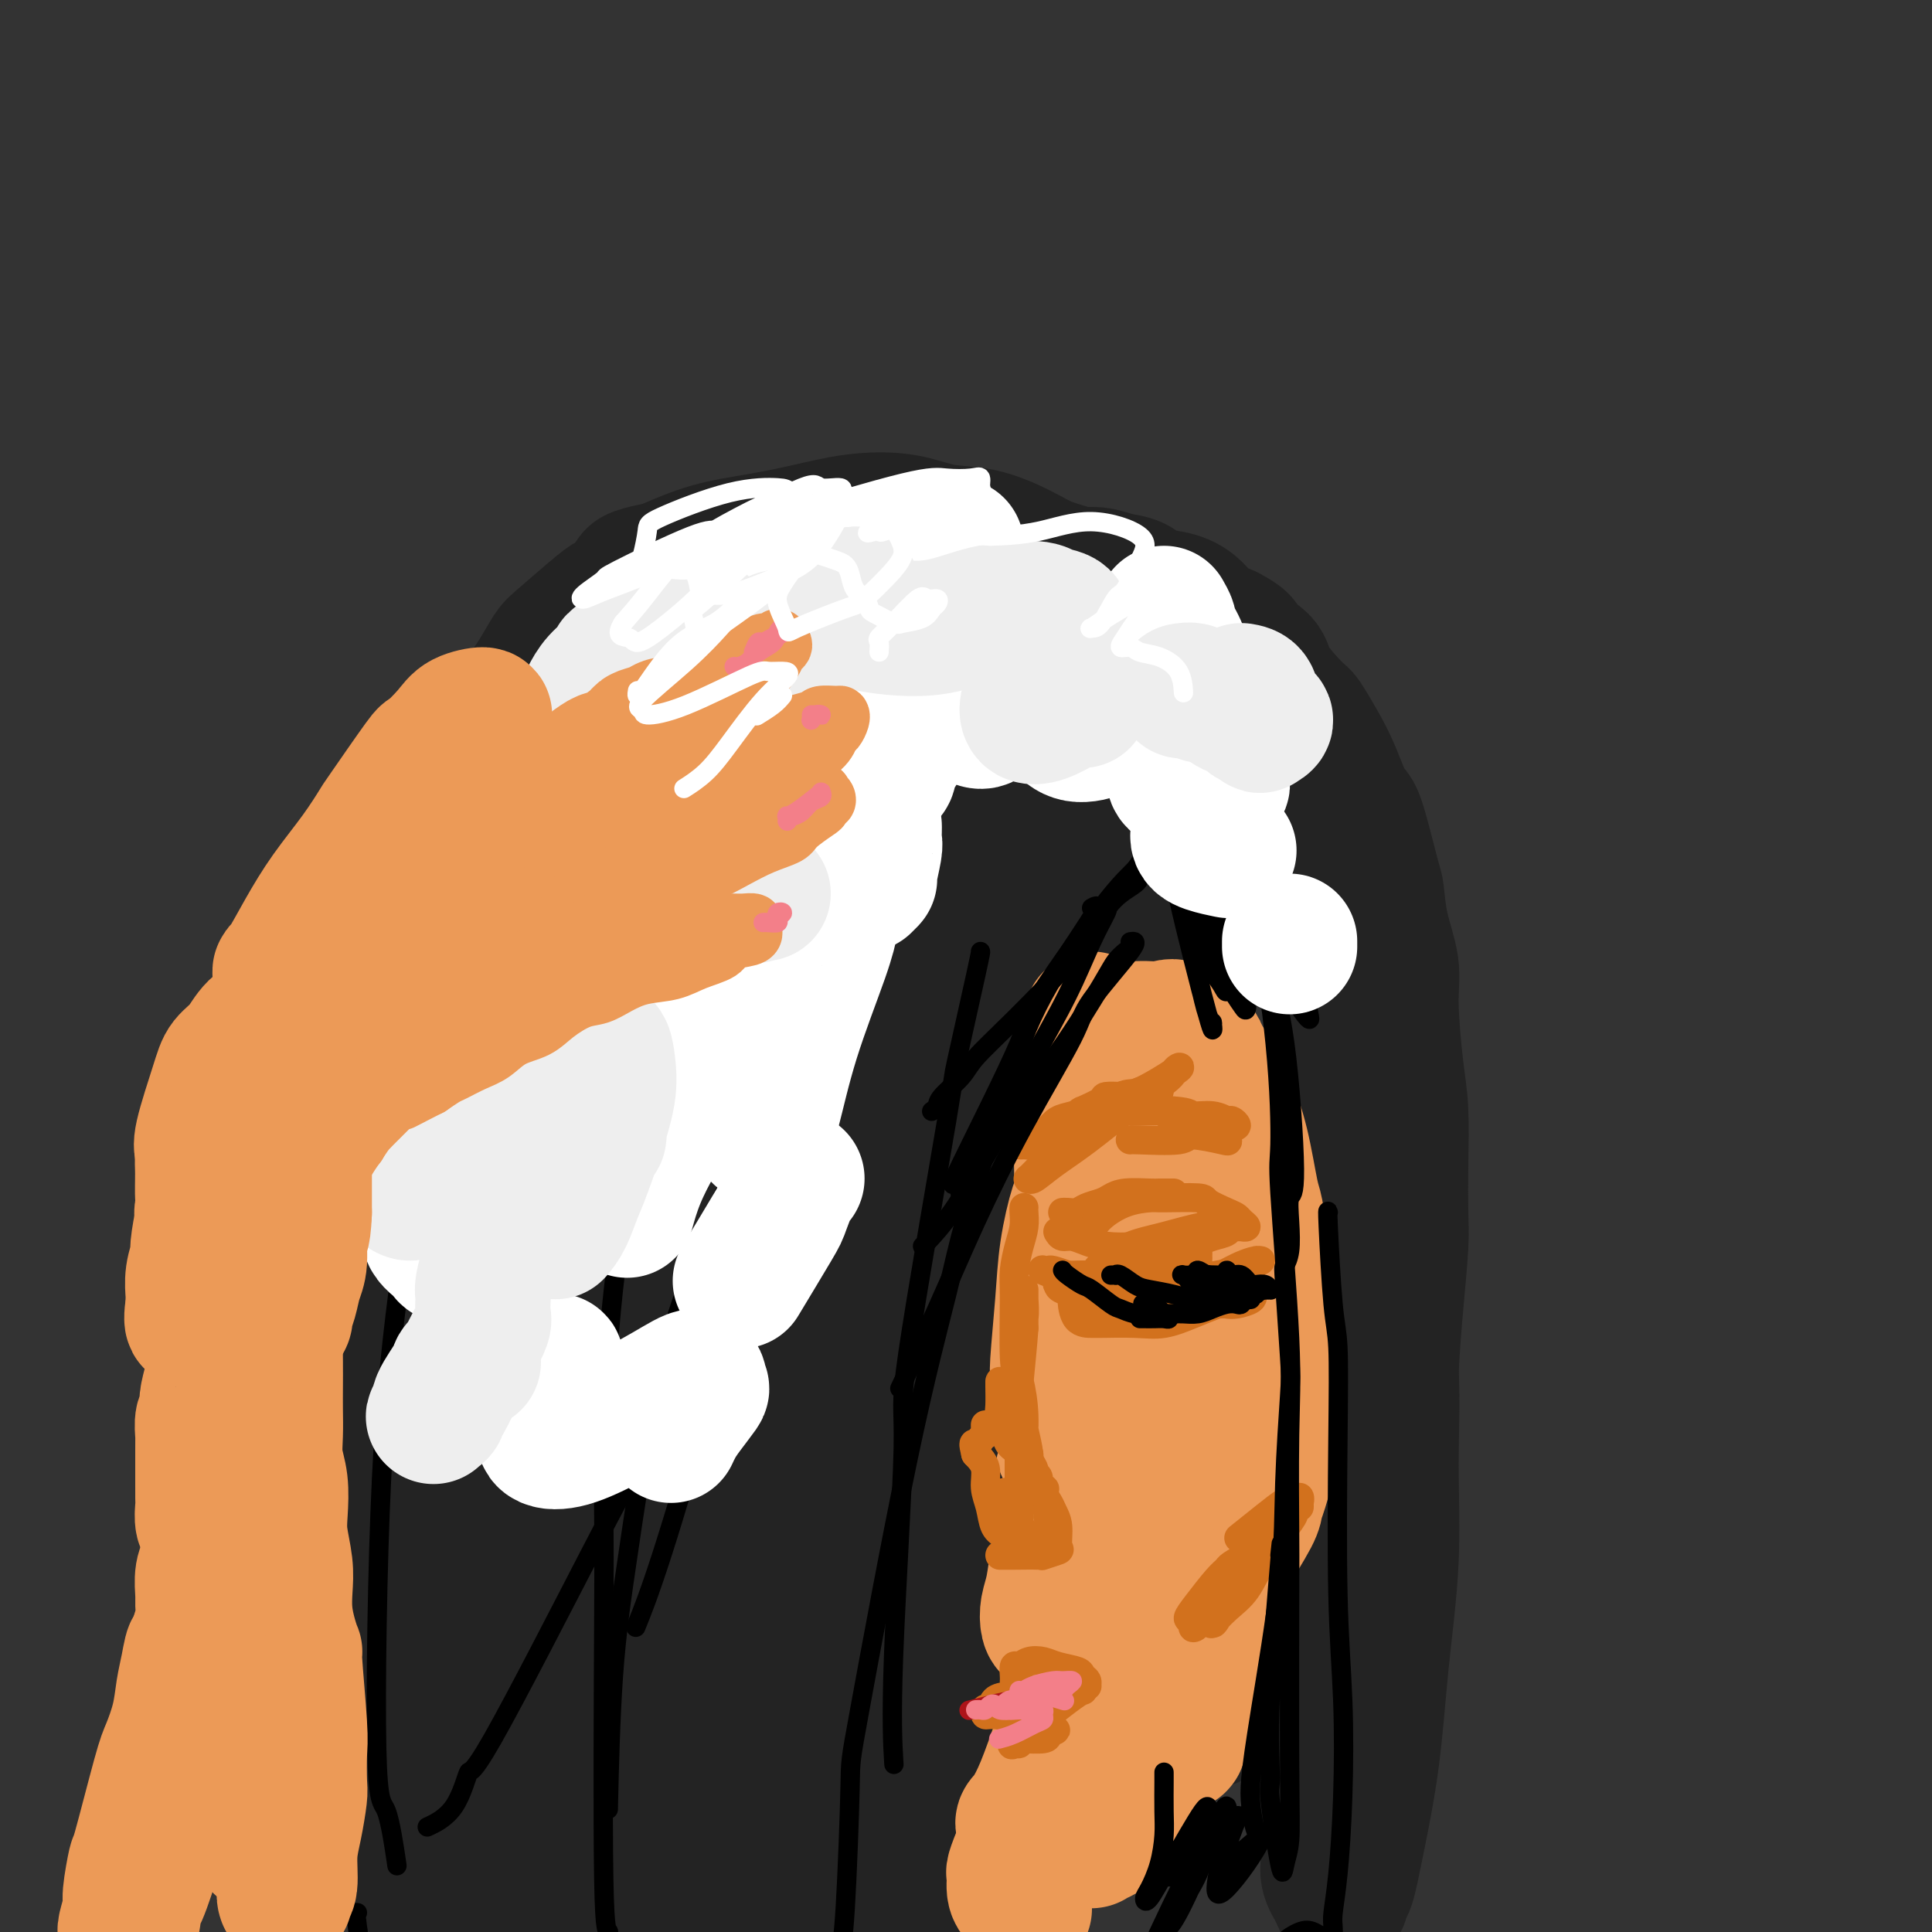 <svg viewBox='0 0 400 400' version='1.1' xmlns='http://www.w3.org/2000/svg' xmlns:xlink='http://www.w3.org/1999/xlink'><rect x="0" y="0" width="400" height="400" fill="#333333" stroke="none"/><g fill='none' stroke='rgb(35,35,35)' stroke-width='28' stroke-linecap='round' stroke-linejoin='round'><path d='M145,122c-0.350,-0.000 -0.699,-0.001 -1,0c-0.301,0.001 -0.552,0.003 -1,0c-0.448,-0.003 -1.093,-0.012 -2,0c-0.907,0.012 -2.076,0.044 -4,0c-1.924,-0.044 -4.602,-0.163 -6,0c-1.398,0.163 -1.515,0.608 -2,1c-0.485,0.392 -1.339,0.732 -2,1c-0.661,0.268 -1.127,0.464 -3,2c-1.873,1.536 -5.151,4.413 -7,6c-1.849,1.587 -2.270,1.884 -3,3c-0.730,1.116 -1.769,3.052 -3,5c-1.231,1.948 -2.652,3.908 -4,6c-1.348,2.092 -2.622,4.317 -4,7c-1.378,2.683 -2.860,5.823 -4,8c-1.140,2.177 -1.936,3.390 -3,7c-1.064,3.610 -2.394,9.618 -3,12c-0.606,2.382 -0.487,1.138 -1,4c-0.513,2.862 -1.658,9.831 -2,13c-0.342,3.169 0.120,2.536 0,4c-0.120,1.464 -0.820,5.023 -1,8c-0.180,2.977 0.162,5.373 0,8c-0.162,2.627 -0.827,5.485 -1,8c-0.173,2.515 0.147,4.685 0,7c-0.147,2.315 -0.761,4.773 -1,9c-0.239,4.227 -0.103,10.224 0,14c0.103,3.776 0.172,5.332 0,8c-0.172,2.668 -0.585,6.449 -1,10c-0.415,3.551 -0.833,6.872 -1,9c-0.167,2.128 -0.084,3.064 0,4'/><path d='M85,286c-0.935,15.124 -0.771,8.434 -1,8c-0.229,-0.434 -0.850,5.387 -1,9c-0.150,3.613 0.172,5.018 0,7c-0.172,1.982 -0.838,4.541 -1,7c-0.162,2.459 0.181,4.819 0,7c-0.181,2.181 -0.885,4.182 -1,6c-0.115,1.818 0.361,3.451 0,6c-0.361,2.549 -1.558,6.014 -2,8c-0.442,1.986 -0.128,2.493 0,4c0.128,1.507 0.070,4.015 0,6c-0.070,1.985 -0.152,3.446 0,7c0.152,3.554 0.538,9.201 1,12c0.462,2.799 1.000,2.750 2,5c1.000,2.250 2.462,6.798 3,9c0.538,2.202 0.154,2.058 0,2c-0.154,-0.058 -0.077,-0.029 0,0'/><path d='M131,120c0.013,-0.319 0.026,-0.638 1,-1c0.974,-0.362 2.910,-0.768 4,-1c1.090,-0.232 1.333,-0.290 3,-1c1.667,-0.710 4.758,-2.073 8,-3c3.242,-0.927 6.636,-1.418 10,-2c3.364,-0.582 6.696,-1.254 10,-2c3.304,-0.746 6.578,-1.564 10,-2c3.422,-0.436 6.993,-0.489 10,0c3.007,0.489 5.449,1.520 8,2c2.551,0.480 5.210,0.408 8,1c2.790,0.592 5.713,1.847 8,3c2.287,1.153 3.940,2.204 6,3c2.060,0.796 4.527,1.338 6,2c1.473,0.662 1.952,1.445 3,2c1.048,0.555 2.667,0.881 3,1c0.333,0.119 -0.619,0.032 -1,0c-0.381,-0.032 -0.191,-0.008 -1,0c-0.809,0.008 -2.615,0.001 -4,0c-1.385,-0.001 -2.347,0.003 -6,0c-3.653,-0.003 -9.998,-0.012 -13,0c-3.002,0.012 -2.661,0.044 -4,0c-1.339,-0.044 -4.357,-0.166 -9,0c-4.643,0.166 -10.910,0.618 -16,1c-5.090,0.382 -9.002,0.694 -11,1c-1.998,0.306 -2.082,0.608 -4,1c-1.918,0.392 -5.670,0.875 -10,2c-4.330,1.125 -9.237,2.893 -12,4c-2.763,1.107 -3.381,1.554 -4,2'/><path d='M134,133c-5.963,2.322 -5.870,3.627 -7,5c-1.130,1.373 -3.482,2.816 -5,4c-1.518,1.184 -2.201,2.111 -3,3c-0.799,0.889 -1.715,1.740 -2,2c-0.285,0.260 0.059,-0.071 0,0c-0.059,0.071 -0.523,0.544 0,0c0.523,-0.544 2.032,-2.106 3,-3c0.968,-0.894 1.396,-1.120 2,-2c0.604,-0.880 1.384,-2.413 6,-6c4.616,-3.587 13.067,-9.227 17,-12c3.933,-2.773 3.348,-2.680 4,-3c0.652,-0.320 2.541,-1.052 5,-2c2.459,-0.948 5.488,-2.111 8,-3c2.512,-0.889 4.508,-1.503 8,-2c3.492,-0.497 8.482,-0.876 12,-1c3.518,-0.124 5.566,0.008 7,0c1.434,-0.008 2.256,-0.157 3,0c0.744,0.157 1.412,0.619 3,1c1.588,0.381 4.097,0.680 6,1c1.903,0.320 3.201,0.659 5,1c1.799,0.341 4.097,0.683 6,1c1.903,0.317 3.409,0.609 5,1c1.591,0.391 3.267,0.882 5,1c1.733,0.118 3.523,-0.138 5,0c1.477,0.138 2.639,0.669 4,1c1.361,0.331 2.919,0.463 4,1c1.081,0.537 1.685,1.481 3,2c1.315,0.519 3.342,0.613 5,1c1.658,0.387 2.946,1.066 4,2c1.054,0.934 1.872,2.124 3,3c1.128,0.876 2.564,1.438 4,2'/><path d='M254,131c4.626,2.394 2.691,2.378 3,3c0.309,0.622 2.862,1.880 4,3c1.138,1.120 0.860,2.102 2,4c1.140,1.898 3.699,4.713 5,6c1.301,1.287 1.344,1.046 2,2c0.656,0.954 1.923,3.104 3,5c1.077,1.896 1.962,3.540 3,6c1.038,2.460 2.227,5.737 3,7c0.773,1.263 1.129,0.514 2,3c0.871,2.486 2.257,8.208 3,11c0.743,2.792 0.843,2.653 1,4c0.157,1.347 0.372,4.179 1,7c0.628,2.821 1.671,5.632 2,8c0.329,2.368 -0.056,4.292 0,8c0.056,3.708 0.552,9.199 1,13c0.448,3.801 0.849,5.910 1,9c0.151,3.090 0.051,7.159 0,11c-0.051,3.841 -0.053,7.452 0,10c0.053,2.548 0.161,4.033 0,7c-0.161,2.967 -0.592,7.415 -1,12c-0.408,4.585 -0.793,9.306 -1,14c-0.207,4.694 -0.237,9.360 -1,14c-0.763,4.640 -2.259,9.252 -3,13c-0.741,3.748 -0.725,6.630 -2,13c-1.275,6.370 -3.840,16.226 -5,21c-1.160,4.774 -0.915,4.464 -1,7c-0.085,2.536 -0.501,7.917 -1,12c-0.499,4.083 -1.082,6.868 -1,10c0.082,3.132 0.830,6.613 1,9c0.170,2.387 -0.237,3.682 0,5c0.237,1.318 1.119,2.659 2,4'/><path d='M277,392c0.651,2.816 0.779,0.855 1,0c0.221,-0.855 0.536,-0.603 1,-2c0.464,-1.397 1.076,-4.444 2,-9c0.924,-4.556 2.158,-10.621 3,-17c0.842,-6.379 1.291,-13.071 2,-20c0.709,-6.929 1.679,-14.095 2,-21c0.321,-6.905 -0.006,-13.549 0,-20c0.006,-6.451 0.344,-12.708 0,-19c-0.344,-6.292 -1.371,-12.619 -2,-19c-0.629,-6.381 -0.860,-12.817 -2,-19c-1.140,-6.183 -3.188,-12.112 -4,-17c-0.812,-4.888 -0.390,-8.734 -3,-17c-2.610,-8.266 -8.254,-20.952 -11,-27c-2.746,-6.048 -2.594,-5.457 -3,-6c-0.406,-0.543 -1.371,-2.220 -3,-5c-1.629,-2.780 -3.923,-6.664 -6,-10c-2.077,-3.336 -3.936,-6.126 -6,-9c-2.064,-2.874 -4.333,-5.833 -6,-8c-1.667,-2.167 -2.731,-3.543 -5,-7c-2.269,-3.457 -5.744,-8.997 -7,-11c-1.256,-2.003 -0.295,-0.471 -2,-2c-1.705,-1.529 -6.076,-6.120 -8,-8c-1.924,-1.880 -1.402,-1.048 -2,-1c-0.598,0.048 -2.318,-0.689 -4,-1c-1.682,-0.311 -3.327,-0.196 -4,0c-0.673,0.196 -0.375,0.475 -1,2c-0.625,1.525 -2.173,4.298 -3,6c-0.827,1.702 -0.933,2.332 -2,5c-1.067,2.668 -3.095,7.372 -5,12c-1.905,4.628 -3.687,9.179 -6,15c-2.313,5.821 -5.156,12.910 -8,20'/><path d='M185,177c-4.768,11.380 -6.187,13.831 -10,23c-3.813,9.169 -10.019,25.057 -14,35c-3.981,9.943 -5.736,13.942 -7,17c-1.264,3.058 -2.036,5.174 -3,8c-0.964,2.826 -2.119,6.362 -3,9c-0.881,2.638 -1.489,4.379 -2,5c-0.511,0.621 -0.926,0.123 -1,-1c-0.074,-1.123 0.193,-2.869 0,-7c-0.193,-4.131 -0.846,-10.646 -1,-18c-0.154,-7.354 0.192,-15.548 0,-24c-0.192,-8.452 -0.923,-17.163 -1,-25c-0.077,-7.837 0.501,-14.801 1,-21c0.499,-6.199 0.918,-11.635 1,-16c0.082,-4.365 -0.172,-7.660 0,-10c0.172,-2.340 0.771,-3.726 1,-5c0.229,-1.274 0.090,-2.435 -1,-2c-1.090,0.435 -3.129,2.465 -5,6c-1.871,3.535 -3.575,8.576 -7,17c-3.425,8.424 -8.573,20.232 -11,27c-2.427,6.768 -2.133,8.496 -4,17c-1.867,8.504 -5.894,23.785 -9,38c-3.106,14.215 -5.291,27.365 -7,40c-1.709,12.635 -2.941,24.756 -4,36c-1.059,11.244 -1.943,21.611 -2,30c-0.057,8.389 0.715,14.798 1,20c0.285,5.202 0.083,9.195 0,12c-0.083,2.805 -0.047,4.423 0,5c0.047,0.577 0.105,0.113 0,-3c-0.105,-3.113 -0.375,-8.877 -1,-18c-0.625,-9.123 -1.607,-21.607 -2,-35c-0.393,-13.393 -0.196,-27.697 0,-42'/><path d='M94,295c0.581,-22.788 3.535,-30.757 6,-42c2.465,-11.243 4.442,-25.761 7,-37c2.558,-11.239 5.696,-19.201 10,-30c4.304,-10.799 9.774,-24.437 13,-32c3.226,-7.563 4.210,-9.052 5,-10c0.790,-0.948 1.388,-1.355 2,-2c0.612,-0.645 1.240,-1.527 1,0c-0.240,1.527 -1.347,5.464 -3,10c-1.653,4.536 -3.851,9.670 -7,22c-3.149,12.330 -7.250,31.857 -10,46c-2.750,14.143 -4.150,22.904 -5,35c-0.850,12.096 -1.151,27.527 -1,36c0.151,8.473 0.755,9.989 1,17c0.245,7.011 0.130,19.519 1,29c0.870,9.481 2.723,15.937 4,21c1.277,5.063 1.977,8.732 3,11c1.023,2.268 2.370,3.133 3,3c0.630,-0.133 0.544,-1.265 0,-10c-0.544,-8.735 -1.546,-25.073 -2,-41c-0.454,-15.927 -0.360,-31.444 0,-40c0.360,-8.556 0.985,-10.152 3,-20c2.015,-9.848 5.420,-27.947 9,-43c3.580,-15.053 7.336,-27.061 12,-38c4.664,-10.939 10.235,-20.808 15,-29c4.765,-8.192 8.725,-14.705 12,-20c3.275,-5.295 5.864,-9.372 8,-11c2.136,-1.628 3.818,-0.806 5,0c1.182,0.806 1.863,1.598 0,9c-1.863,7.402 -6.271,21.416 -10,34c-3.729,12.584 -6.780,23.738 -9,32c-2.220,8.262 -3.610,13.631 -5,19'/><path d='M162,214c-6.751,28.132 -11.630,51.464 -14,62c-2.370,10.536 -2.233,8.278 -4,20c-1.767,11.722 -5.440,37.426 -7,49c-1.560,11.574 -1.008,9.018 -1,12c0.008,2.982 -0.528,11.502 -1,17c-0.472,5.498 -0.880,7.973 -1,9c-0.120,1.027 0.048,0.606 0,2c-0.048,1.394 -0.313,4.601 -1,-10c-0.687,-14.601 -1.797,-47.012 -2,-64c-0.203,-16.988 0.502,-18.553 1,-22c0.498,-3.447 0.790,-8.776 2,-20c1.210,-11.224 3.340,-28.341 6,-43c2.660,-14.659 5.852,-26.858 9,-37c3.148,-10.142 6.252,-18.225 10,-27c3.748,-8.775 8.141,-18.242 11,-22c2.859,-3.758 4.184,-1.807 5,-2c0.816,-0.193 1.121,-2.530 1,4c-0.121,6.530 -0.670,21.926 -1,28c-0.330,6.074 -0.442,2.824 -2,15c-1.558,12.176 -4.561,39.777 -6,53c-1.439,13.223 -1.315,12.068 -2,20c-0.685,7.932 -2.180,24.951 -3,39c-0.820,14.049 -0.966,25.129 -1,35c-0.034,9.871 0.043,18.534 0,26c-0.043,7.466 -0.208,13.736 0,18c0.208,4.264 0.789,6.524 1,9c0.211,2.476 0.054,5.169 0,1c-0.054,-4.169 -0.004,-15.200 0,-21c0.004,-5.800 -0.037,-6.369 0,-13c0.037,-6.631 0.154,-19.323 1,-32c0.846,-12.677 2.423,-25.338 4,-38'/><path d='M167,282c1.801,-22.382 3.803,-26.838 6,-36c2.197,-9.162 4.588,-23.032 7,-33c2.412,-9.968 4.845,-16.035 8,-26c3.155,-9.965 7.031,-23.828 9,-30c1.969,-6.172 2.031,-4.651 3,-6c0.969,-1.349 2.846,-5.566 4,-8c1.154,-2.434 1.586,-3.086 2,-2c0.414,1.086 0.809,3.909 1,6c0.191,2.091 0.178,3.451 0,9c-0.178,5.549 -0.520,15.287 -1,26c-0.480,10.713 -1.097,22.401 -2,35c-0.903,12.599 -2.091,26.108 -3,40c-0.909,13.892 -1.540,28.166 -2,42c-0.460,13.834 -0.749,27.229 -1,38c-0.251,10.771 -0.465,18.919 -1,29c-0.535,10.081 -1.393,22.095 -2,27c-0.607,4.905 -0.964,2.699 -1,2c-0.036,-0.699 0.248,0.107 0,-1c-0.248,-1.107 -1.030,-4.129 -2,-11c-0.970,-6.871 -2.128,-17.593 -3,-29c-0.872,-11.407 -1.457,-23.499 -2,-37c-0.543,-13.501 -1.045,-28.410 -1,-43c0.045,-14.590 0.637,-28.862 2,-42c1.363,-13.138 3.496,-25.144 5,-35c1.504,-9.856 2.379,-17.564 4,-25c1.621,-7.436 3.989,-14.601 5,-18c1.011,-3.399 0.666,-3.032 1,-2c0.334,1.032 1.347,2.730 2,4c0.653,1.270 0.945,2.111 1,7c0.055,4.889 -0.127,13.825 0,23c0.127,9.175 0.564,18.587 1,28'/><path d='M207,214c0.110,13.791 -0.114,22.769 0,34c0.114,11.231 0.567,24.717 1,37c0.433,12.283 0.846,23.364 1,33c0.154,9.636 0.049,17.825 0,27c-0.049,9.175 -0.041,19.334 0,24c0.041,4.666 0.116,3.838 0,5c-0.116,1.162 -0.423,4.314 -2,2c-1.577,-2.314 -4.423,-10.094 -7,-26c-2.577,-15.906 -4.886,-39.940 -6,-50c-1.114,-10.060 -1.034,-6.148 0,-18c1.034,-11.852 3.021,-39.467 4,-52c0.979,-12.533 0.950,-9.982 2,-15c1.050,-5.018 3.180,-17.604 5,-26c1.820,-8.396 3.329,-12.603 5,-17c1.671,-4.397 3.503,-8.985 5,-12c1.497,-3.015 2.659,-4.458 4,-5c1.341,-0.542 2.861,-0.182 4,1c1.139,1.182 1.898,3.188 3,8c1.102,4.812 2.546,12.430 4,19c1.454,6.570 2.917,12.093 5,25c2.083,12.907 4.786,33.200 6,43c1.214,9.800 0.940,9.107 2,15c1.060,5.893 3.455,18.370 5,29c1.545,10.630 2.239,19.412 3,27c0.761,7.588 1.589,13.982 2,19c0.411,5.018 0.406,8.659 0,11c-0.406,2.341 -1.212,3.380 -2,4c-0.788,0.620 -1.558,0.821 -3,-2c-1.442,-2.821 -3.555,-8.663 -6,-16c-2.445,-7.337 -5.223,-16.168 -8,-25'/><path d='M234,313c-3.777,-12.160 -4.721,-21.062 -6,-30c-1.279,-8.938 -2.894,-17.914 -4,-32c-1.106,-14.086 -1.705,-33.283 -2,-42c-0.295,-8.717 -0.287,-6.953 0,-11c0.287,-4.047 0.851,-13.904 1,-21c0.149,-7.096 -0.119,-11.432 0,-15c0.119,-3.568 0.623,-6.368 1,-10c0.377,-3.632 0.627,-8.095 1,-10c0.373,-1.905 0.870,-1.252 1,-1c0.130,0.252 -0.106,0.102 0,0c0.106,-0.102 0.554,-0.155 1,0c0.446,0.155 0.890,0.518 1,1c0.110,0.482 -0.114,1.084 0,2c0.114,0.916 0.566,2.147 1,3c0.434,0.853 0.848,1.328 1,2c0.152,0.672 0.040,1.542 0,2c-0.040,0.458 -0.010,0.505 0,1c0.010,0.495 -0.001,1.439 0,2c0.001,0.561 0.015,0.739 0,1c-0.015,0.261 -0.060,0.606 0,1c0.060,0.394 0.226,0.838 0,2c-0.226,1.162 -0.845,3.041 -1,4c-0.155,0.959 0.153,0.997 0,3c-0.153,2.003 -0.766,5.969 -1,8c-0.234,2.031 -0.088,2.125 0,5c0.088,2.875 0.117,8.531 0,14c-0.117,5.469 -0.379,10.753 -1,17c-0.621,6.247 -1.599,13.458 -2,21c-0.401,7.542 -0.223,15.415 -1,24c-0.777,8.585 -2.508,17.881 -4,26c-1.492,8.119 -2.746,15.059 -4,22'/><path d='M216,302c-2.294,11.498 -4.029,16.243 -6,22c-1.971,5.757 -4.178,12.527 -6,18c-1.822,5.473 -3.258,9.649 -5,13c-1.742,3.351 -3.791,5.877 -5,7c-1.209,1.123 -1.578,0.842 -2,1c-0.422,0.158 -0.898,0.754 -1,-5c-0.102,-5.754 0.168,-17.856 1,-29c0.832,-11.144 2.224,-21.328 3,-26c0.776,-4.672 0.936,-3.832 2,-12c1.064,-8.168 3.032,-25.344 4,-33c0.968,-7.656 0.937,-5.791 1,-7c0.063,-1.209 0.219,-5.492 0,-7c-0.219,-1.508 -0.812,-0.241 -1,0c-0.188,0.241 0.030,-0.545 -2,5c-2.030,5.545 -6.308,17.420 -8,22c-1.692,4.580 -0.797,1.866 -4,11c-3.203,9.134 -10.503,30.115 -14,40c-3.497,9.885 -3.192,8.674 -5,13c-1.808,4.326 -5.731,14.188 -11,25c-5.269,10.812 -11.885,22.574 -15,28c-3.115,5.426 -2.730,4.515 -4,6c-1.270,1.485 -4.194,5.365 -6,7c-1.806,1.635 -2.494,1.025 -3,-1c-0.506,-2.025 -0.829,-5.466 -1,-11c-0.171,-5.534 -0.188,-13.162 0,-20c0.188,-6.838 0.582,-12.885 1,-18c0.418,-5.115 0.861,-9.296 1,-13c0.139,-3.704 -0.025,-6.931 0,-8c0.025,-1.069 0.237,0.020 0,1c-0.237,0.980 -0.925,1.851 -2,5c-1.075,3.149 -2.538,8.574 -4,14'/><path d='M124,350c-1.780,6.111 -3.230,11.388 -5,17c-1.770,5.612 -3.862,11.559 -6,17c-2.138,5.441 -4.324,10.377 -6,14c-1.676,3.623 -2.842,5.934 -4,7c-1.158,1.066 -2.309,0.887 -3,1c-0.691,0.113 -0.923,0.518 1,-8c1.923,-8.518 6.001,-25.958 8,-34c1.999,-8.042 1.918,-6.685 3,-9c1.082,-2.315 3.325,-8.303 5,-12c1.675,-3.697 2.782,-5.103 4,-6c1.218,-0.897 2.548,-1.286 3,1c0.452,2.286 0.028,7.247 0,9c-0.028,1.753 0.342,0.298 0,7c-0.342,6.702 -1.396,21.562 -2,28c-0.604,6.438 -0.757,4.452 -1,9c-0.243,4.548 -0.577,15.628 0,21c0.577,5.372 2.066,5.036 3,5c0.934,-0.036 1.312,0.227 3,-1c1.688,-1.227 4.684,-3.946 9,-12c4.316,-8.054 9.952,-21.443 14,-30c4.048,-8.557 6.508,-12.281 9,-16c2.492,-3.719 5.016,-7.434 7,-9c1.984,-1.566 3.428,-0.985 4,-1c0.572,-0.015 0.272,-0.628 0,2c-0.272,2.628 -0.517,8.497 -1,14c-0.483,5.503 -1.203,10.639 -2,16c-0.797,5.361 -1.669,10.948 -2,14c-0.331,3.052 -0.120,3.571 0,5c0.120,1.429 0.148,3.769 2,2c1.852,-1.769 5.529,-7.648 7,-10c1.471,-2.352 0.735,-1.176 0,0'/></g>
<g fill='none' stroke='rgb(236,154,87)' stroke-width='28' stroke-linecap='round' stroke-linejoin='round'><path d='M226,211c0.019,0.320 0.037,0.640 0,1c-0.037,0.360 -0.130,0.760 0,1c0.130,0.240 0.484,0.320 1,1c0.516,0.680 1.196,1.958 2,4c0.804,2.042 1.733,4.847 2,6c0.267,1.153 -0.129,0.655 0,1c0.129,0.345 0.781,1.532 1,2c0.219,0.468 0.005,0.215 0,0c-0.005,-0.215 0.200,-0.394 0,-1c-0.200,-0.606 -0.806,-1.641 -1,-2c-0.194,-0.359 0.023,-0.043 0,-1c-0.023,-0.957 -0.287,-3.187 -1,-5c-0.713,-1.813 -1.874,-3.208 -2,-4c-0.126,-0.792 0.784,-0.981 1,-1c0.216,-0.019 -0.260,0.130 0,0c0.260,-0.130 1.258,-0.540 2,0c0.742,0.540 1.230,2.030 2,3c0.770,0.970 1.821,1.418 3,3c1.179,1.582 2.484,4.297 4,7c1.516,2.703 3.243,5.395 4,7c0.757,1.605 0.542,2.125 1,3c0.458,0.875 1.587,2.106 2,3c0.413,0.894 0.111,1.449 0,2c-0.111,0.551 -0.030,1.096 0,1c0.030,-0.096 0.008,-0.834 0,-1c-0.008,-0.166 -0.002,0.238 0,0c0.002,-0.238 0.001,-1.119 0,-2'/><path d='M247,239c-0.234,-0.629 -0.820,-0.702 -1,-1c-0.180,-0.298 0.045,-0.823 0,-1c-0.045,-0.177 -0.359,-0.008 0,1c0.359,1.008 1.392,2.854 2,4c0.608,1.146 0.793,1.593 1,2c0.207,0.407 0.438,0.776 1,3c0.562,2.224 1.457,6.305 2,8c0.543,1.695 0.735,1.004 1,2c0.265,0.996 0.604,3.677 1,5c0.396,1.323 0.851,1.287 1,1c0.149,-0.287 -0.007,-0.824 0,-1c0.007,-0.176 0.179,0.008 0,-1c-0.179,-1.008 -0.708,-3.209 -1,-4c-0.292,-0.791 -0.347,-0.171 -1,-1c-0.653,-0.829 -1.906,-3.107 -3,-5c-1.094,-1.893 -2.031,-3.401 -3,-5c-0.969,-1.599 -1.971,-3.288 -3,-5c-1.029,-1.712 -2.085,-3.447 -3,-5c-0.915,-1.553 -1.689,-2.923 -3,-5c-1.311,-2.077 -3.159,-4.859 -4,-6c-0.841,-1.141 -0.674,-0.641 -1,-1c-0.326,-0.359 -1.144,-1.578 -2,-2c-0.856,-0.422 -1.749,-0.048 -2,0c-0.251,0.048 0.140,-0.231 0,0c-0.140,0.231 -0.811,0.972 -1,2c-0.189,1.028 0.105,2.344 0,4c-0.105,1.656 -0.608,3.651 -1,6c-0.392,2.349 -0.672,5.052 -1,8c-0.328,2.948 -0.704,6.140 -1,9c-0.296,2.860 -0.513,5.389 -1,10c-0.487,4.611 -1.243,11.306 -2,18'/><path d='M222,279c-1.095,9.770 -0.833,6.695 -1,6c-0.167,-0.695 -0.762,0.991 -1,2c-0.238,1.009 -0.117,1.341 0,2c0.117,0.659 0.231,1.647 0,2c-0.231,0.353 -0.806,0.073 -1,-1c-0.194,-1.073 -0.007,-2.939 0,-4c0.007,-1.061 -0.166,-1.318 0,-4c0.166,-2.682 0.670,-7.790 1,-12c0.330,-4.210 0.484,-7.522 1,-11c0.516,-3.478 1.392,-7.121 2,-9c0.608,-1.879 0.948,-1.992 1,-4c0.052,-2.008 -0.183,-5.910 0,-8c0.183,-2.090 0.785,-2.369 1,-2c0.215,0.369 0.043,1.384 0,2c-0.043,0.616 0.044,0.833 0,3c-0.044,2.167 -0.218,6.286 0,10c0.218,3.714 0.830,7.025 1,12c0.170,4.975 -0.101,11.613 0,16c0.101,4.387 0.573,6.521 1,8c0.427,1.479 0.808,2.303 1,3c0.192,0.697 0.194,1.267 0,1c-0.194,-0.267 -0.586,-1.371 -1,-3c-0.414,-1.629 -0.850,-3.784 -1,-6c-0.150,-2.216 -0.013,-4.492 0,-10c0.013,-5.508 -0.099,-14.247 0,-18c0.099,-3.753 0.408,-2.519 1,-4c0.592,-1.481 1.468,-5.675 2,-9c0.532,-3.325 0.720,-5.780 1,-8c0.280,-2.220 0.651,-4.206 1,-6c0.349,-1.794 0.674,-3.397 1,-5'/><path d='M232,222c0.929,-5.536 0.253,-3.377 0,-3c-0.253,0.377 -0.083,-1.027 0,-2c0.083,-0.973 0.078,-1.515 0,-2c-0.078,-0.485 -0.230,-0.915 0,-1c0.230,-0.085 0.841,0.173 1,0c0.159,-0.173 -0.134,-0.777 0,-1c0.134,-0.223 0.694,-0.064 1,0c0.306,0.064 0.356,0.032 1,0c0.644,-0.032 1.880,-0.065 3,0c1.120,0.065 2.122,0.228 3,0c0.878,-0.228 1.631,-0.846 3,0c1.369,0.846 3.353,3.158 4,4c0.647,0.842 -0.044,0.215 1,2c1.044,1.785 3.824,5.983 5,8c1.176,2.017 0.749,1.852 1,3c0.251,1.148 1.182,3.609 2,7c0.818,3.391 1.525,7.714 2,10c0.475,2.286 0.720,2.537 1,4c0.280,1.463 0.597,4.139 1,7c0.403,2.861 0.893,5.908 1,8c0.107,2.092 -0.168,3.228 0,6c0.168,2.772 0.779,7.181 1,9c0.221,1.819 0.053,1.047 0,2c-0.053,0.953 0.010,3.631 0,6c-0.010,2.369 -0.094,4.429 0,6c0.094,1.571 0.364,2.652 0,5c-0.364,2.348 -1.363,5.963 -2,8c-0.637,2.037 -0.913,2.494 -1,3c-0.087,0.506 0.015,1.059 -1,3c-1.015,1.941 -3.147,5.269 -4,7c-0.853,1.731 -0.426,1.866 0,2'/><path d='M255,323c-1.643,4.310 -1.750,3.586 -2,4c-0.250,0.414 -0.641,1.966 -1,3c-0.359,1.034 -0.684,1.552 -1,2c-0.316,0.448 -0.622,0.828 -1,1c-0.378,0.172 -0.829,0.135 -1,0c-0.171,-0.135 -0.061,-0.368 0,0c0.061,0.368 0.073,1.337 0,0c-0.073,-1.337 -0.230,-4.980 0,-7c0.230,-2.020 0.846,-2.419 1,-3c0.154,-0.581 -0.155,-1.346 0,-3c0.155,-1.654 0.774,-4.197 1,-6c0.226,-1.803 0.059,-2.867 0,-4c-0.059,-1.133 -0.009,-2.336 0,-3c0.009,-0.664 -0.022,-0.789 0,-1c0.022,-0.211 0.097,-0.509 0,0c-0.097,0.509 -0.365,1.825 -1,4c-0.635,2.175 -1.636,5.208 -2,7c-0.364,1.792 -0.089,2.343 -1,5c-0.911,2.657 -3.006,7.420 -4,10c-0.994,2.580 -0.886,2.977 -1,4c-0.114,1.023 -0.452,2.674 -1,4c-0.548,1.326 -1.308,2.329 -2,3c-0.692,0.671 -1.317,1.010 -1,1c0.317,-0.010 1.577,-0.370 2,-1c0.423,-0.630 0.010,-1.531 0,-2c-0.010,-0.469 0.384,-0.506 1,-1c0.616,-0.494 1.455,-1.444 2,-2c0.545,-0.556 0.796,-0.716 1,-1c0.204,-0.284 0.363,-0.692 0,0c-0.363,0.692 -1.246,2.483 -2,4c-0.754,1.517 -1.377,2.758 -2,4'/><path d='M240,345c-2.797,7.337 -4.290,6.681 -8,10c-3.710,3.319 -9.637,10.615 -12,14c-2.363,3.385 -1.160,2.861 -2,4c-0.840,1.139 -3.721,3.941 -5,5c-1.279,1.059 -0.955,0.373 -1,0c-0.045,-0.373 -0.457,-0.435 0,-1c0.457,-0.565 1.784,-1.633 4,-7c2.216,-5.367 5.320,-15.033 8,-23c2.680,-7.967 4.934,-14.236 6,-18c1.066,-3.764 0.944,-5.024 2,-9c1.056,-3.976 3.292,-10.669 5,-16c1.708,-5.331 2.890,-9.302 4,-13c1.110,-3.698 2.148,-7.125 3,-10c0.852,-2.875 1.516,-5.199 2,-7c0.484,-1.801 0.787,-3.079 1,-4c0.213,-0.921 0.335,-1.485 0,-1c-0.335,0.485 -1.129,2.018 -2,4c-0.871,1.982 -1.821,4.412 -3,8c-1.179,3.588 -2.589,8.334 -4,13c-1.411,4.666 -2.823,9.252 -4,14c-1.177,4.748 -2.118,9.657 -3,14c-0.882,4.343 -1.706,8.120 -2,10c-0.294,1.880 -0.058,1.863 0,2c0.058,0.137 -0.062,0.428 0,0c0.062,-0.428 0.307,-1.576 1,-4c0.693,-2.424 1.832,-6.124 3,-10c1.168,-3.876 2.363,-7.928 3,-13c0.637,-5.072 0.717,-11.164 1,-14c0.283,-2.836 0.768,-2.417 1,-3c0.232,-0.583 0.209,-2.166 0,-3c-0.209,-0.834 -0.605,-0.917 -1,-1'/><path d='M237,286c0.289,-3.292 0.512,-1.021 -1,1c-1.512,2.021 -4.759,3.794 -7,6c-2.241,2.206 -3.476,4.846 -4,6c-0.524,1.154 -0.337,0.821 -1,3c-0.663,2.179 -2.178,6.870 -3,9c-0.822,2.130 -0.952,1.699 -1,2c-0.048,0.301 -0.013,1.333 0,2c0.013,0.667 0.004,0.968 0,1c-0.004,0.032 -0.004,-0.206 0,0c0.004,0.206 0.012,0.855 0,1c-0.012,0.145 -0.045,-0.215 0,0c0.045,0.215 0.169,1.006 0,2c-0.169,0.994 -0.632,2.190 -1,4c-0.368,1.810 -0.643,4.235 -1,6c-0.357,1.765 -0.798,2.870 -1,4c-0.202,1.130 -0.167,2.287 0,3c0.167,0.713 0.465,0.984 1,1c0.535,0.016 1.306,-0.223 2,-1c0.694,-0.777 1.311,-2.091 2,-3c0.689,-0.909 1.450,-1.411 2,-2c0.550,-0.589 0.890,-1.264 1,-1c0.110,0.264 -0.009,1.466 0,2c0.009,0.534 0.145,0.400 0,1c-0.145,0.600 -0.573,1.934 -1,4c-0.427,2.066 -0.853,4.865 -1,6c-0.147,1.135 -0.014,0.605 0,1c0.014,0.395 -0.090,1.713 0,2c0.090,0.287 0.375,-0.459 1,-1c0.625,-0.541 1.591,-0.876 3,-3c1.409,-2.124 3.260,-6.035 5,-9c1.740,-2.965 3.370,-4.982 5,-7'/><path d='M237,326c2.606,-3.532 2.122,-2.363 2,-2c-0.122,0.363 0.118,-0.080 0,0c-0.118,0.080 -0.592,0.683 -1,1c-0.408,0.317 -0.748,0.346 -1,1c-0.252,0.654 -0.414,1.931 -1,3c-0.586,1.069 -1.596,1.929 -2,3c-0.404,1.071 -0.203,2.354 0,3c0.203,0.646 0.407,0.656 1,1c0.593,0.344 1.574,1.023 3,1c1.426,-0.023 3.297,-0.749 5,-1c1.703,-0.251 3.237,-0.029 4,0c0.763,0.029 0.756,-0.135 1,0c0.244,0.135 0.738,0.569 1,1c0.262,0.431 0.290,0.857 0,2c-0.290,1.143 -0.900,3.002 -1,4c-0.100,0.998 0.309,1.135 0,2c-0.309,0.865 -1.337,2.459 -2,4c-0.663,1.541 -0.962,3.030 -1,4c-0.038,0.970 0.186,1.422 0,2c-0.186,0.578 -0.781,1.283 -1,2c-0.219,0.717 -0.063,1.446 0,2c0.063,0.554 0.031,0.933 0,1c-0.031,0.067 -0.062,-0.178 0,0c0.062,0.178 0.216,0.780 0,1c-0.216,0.220 -0.802,0.057 -1,0c-0.198,-0.057 -0.007,-0.009 -1,1c-0.993,1.009 -3.169,2.980 -4,4c-0.831,1.020 -0.315,1.088 -1,2c-0.685,0.912 -2.569,2.669 -4,4c-1.431,1.331 -2.409,2.238 -3,3c-0.591,0.762 -0.796,1.381 -1,2'/><path d='M229,377c-2.712,3.247 -1.991,2.866 -2,3c-0.009,0.134 -0.747,0.784 -1,1c-0.253,0.216 -0.021,-0.002 0,0c0.021,0.002 -0.169,0.225 0,0c0.169,-0.225 0.696,-0.898 1,-1c0.304,-0.102 0.384,0.368 1,0c0.616,-0.368 1.766,-1.572 2,-2c0.234,-0.428 -0.449,-0.079 -1,0c-0.551,0.079 -0.972,-0.110 -1,0c-0.028,0.110 0.336,0.520 0,0c-0.336,-0.520 -1.372,-1.971 -2,-3c-0.628,-1.029 -0.849,-1.638 -1,-3c-0.151,-1.362 -0.232,-3.478 0,-5c0.232,-1.522 0.777,-2.451 1,-4c0.223,-1.549 0.122,-3.717 0,-6c-0.122,-2.283 -0.267,-4.682 0,-6c0.267,-1.318 0.946,-1.556 1,-2c0.054,-0.444 -0.516,-1.094 -1,-1c-0.484,0.094 -0.881,0.931 -1,2c-0.119,1.069 0.040,2.369 -1,5c-1.040,2.631 -3.280,6.593 -5,10c-1.720,3.407 -2.920,6.259 -4,9c-1.080,2.741 -2.040,5.370 -3,8'/><path d='M212,382c-2.607,6.461 -2.124,5.612 -2,6c0.124,0.388 -0.111,2.011 0,3c0.111,0.989 0.568,1.343 1,2c0.432,0.657 0.838,1.616 1,2c0.162,0.384 0.081,0.192 0,0'/></g>
<g fill='none' stroke='rgb(236,154,87)' stroke-width='6' stroke-linecap='round' stroke-linejoin='round'><path d='M212,258c0.111,0.165 0.222,0.331 0,1c-0.222,0.669 -0.779,1.842 -1,3c-0.221,1.158 -0.108,2.300 0,3c0.108,0.700 0.210,0.959 0,3c-0.210,2.041 -0.732,5.865 -1,8c-0.268,2.135 -0.283,2.581 0,4c0.283,1.419 0.865,3.813 1,6c0.135,2.187 -0.175,4.169 0,6c0.175,1.831 0.835,3.513 1,5c0.165,1.487 -0.166,2.780 0,4c0.166,1.220 0.829,2.368 1,3c0.171,0.632 -0.150,0.748 0,1c0.150,0.252 0.772,0.641 1,1c0.228,0.359 0.061,0.689 0,1c-0.061,0.311 -0.016,0.603 0,1c0.016,0.397 0.002,0.897 0,1c-0.002,0.103 0.006,-0.193 0,0c-0.006,0.193 -0.027,0.874 0,1c0.027,0.126 0.102,-0.303 0,0c-0.102,0.303 -0.380,1.339 0,2c0.380,0.661 1.418,0.948 2,2c0.582,1.052 0.707,2.867 1,4c0.293,1.133 0.753,1.582 1,2c0.247,0.418 0.282,0.805 0,1c-0.282,0.195 -0.883,0.198 -1,0c-0.117,-0.198 0.248,-0.597 0,-1c-0.248,-0.403 -1.108,-0.809 -2,-2c-0.892,-1.191 -1.817,-3.167 -2,-4c-0.183,-0.833 0.376,-0.524 0,-2c-0.376,-1.476 -1.688,-4.738 -3,-8'/><path d='M210,304c-1.238,-2.964 -0.333,-1.875 0,-2c0.333,-0.125 0.095,-1.464 0,-2c-0.095,-0.536 -0.048,-0.268 0,0'/></g>
<g fill='none' stroke='rgb(210,113,29)' stroke-width='6' stroke-linecap='round' stroke-linejoin='round'><path d='M212,250c-0.022,0.170 -0.044,0.341 0,1c0.044,0.659 0.155,1.808 0,3c-0.155,1.192 -0.575,2.427 -1,4c-0.425,1.573 -0.856,3.485 -1,5c-0.144,1.515 -0.001,2.632 0,6c0.001,3.368 -0.140,8.988 0,12c0.140,3.012 0.559,3.416 1,5c0.441,1.584 0.903,4.348 1,7c0.097,2.652 -0.170,5.192 0,7c0.170,1.808 0.778,2.884 1,4c0.222,1.116 0.059,2.273 0,3c-0.059,0.727 -0.015,1.024 0,1c0.015,-0.024 0.001,-0.371 0,-1c-0.001,-0.629 0.010,-1.542 0,-2c-0.010,-0.458 -0.041,-0.462 0,-1c0.041,-0.538 0.154,-1.609 0,-3c-0.154,-1.391 -0.573,-3.102 -1,-5c-0.427,-1.898 -0.860,-3.982 -1,-6c-0.140,-2.018 0.015,-3.970 0,-6c-0.015,-2.030 -0.200,-4.138 0,-6c0.200,-1.862 0.786,-3.477 1,-5c0.214,-1.523 0.057,-2.954 0,-4c-0.057,-1.046 -0.015,-1.706 0,-2c0.015,-0.294 0.004,-0.223 0,0c-0.004,0.223 -0.001,0.599 0,1c0.001,0.401 0.000,0.829 0,2c-0.000,1.171 -0.000,3.086 0,5'/><path d='M212,275c-0.226,3.355 -0.793,8.742 -1,11c-0.207,2.258 -0.056,1.387 0,3c0.056,1.613 0.015,5.709 0,8c-0.015,2.291 -0.005,2.775 0,5c0.005,2.225 0.006,6.190 0,8c-0.006,1.810 -0.020,1.466 0,2c0.020,0.534 0.073,1.945 0,3c-0.073,1.055 -0.271,1.755 0,2c0.271,0.245 1.012,0.034 1,0c-0.012,-0.034 -0.778,0.107 -1,0c-0.222,-0.107 0.098,-0.462 0,-1c-0.098,-0.538 -0.616,-1.260 -1,-2c-0.384,-0.740 -0.636,-1.498 -1,-2c-0.364,-0.502 -0.840,-0.748 -1,-1c-0.160,-0.252 -0.006,-0.509 0,-1c0.006,-0.491 -0.138,-1.217 0,-1c0.138,0.217 0.559,1.378 1,2c0.441,0.622 0.903,0.706 1,1c0.097,0.294 -0.173,0.798 0,2c0.173,1.202 0.787,3.100 1,4c0.213,0.900 0.026,0.801 0,1c-0.026,0.199 0.110,0.697 0,1c-0.110,0.303 -0.464,0.413 -1,0c-0.536,-0.413 -1.252,-1.349 -2,-2c-0.748,-0.651 -1.526,-1.017 -2,-2c-0.474,-0.983 -0.642,-2.583 -1,-4c-0.358,-1.417 -0.904,-2.651 -1,-4c-0.096,-1.349 0.258,-2.814 0,-4c-0.258,-1.186 -1.129,-2.093 -2,-3'/><path d='M202,301c-0.663,-2.730 -0.321,-2.055 0,-2c0.321,0.055 0.622,-0.511 1,-1c0.378,-0.489 0.833,-0.902 1,-1c0.167,-0.098 0.045,0.118 0,0c-0.045,-0.118 -0.012,-0.570 0,-1c0.012,-0.430 0.003,-0.837 0,-1c-0.003,-0.163 -0.002,-0.081 0,0'/><path d='M207,286c-0.007,0.012 -0.014,0.024 0,1c0.014,0.976 0.049,2.918 0,4c-0.049,1.082 -0.183,1.306 0,2c0.183,0.694 0.682,1.860 1,3c0.318,1.140 0.453,2.256 1,3c0.547,0.744 1.505,1.116 2,2c0.495,0.884 0.528,2.279 1,3c0.472,0.721 1.382,0.769 2,1c0.618,0.231 0.943,0.644 1,1c0.057,0.356 -0.153,0.656 0,1c0.153,0.344 0.669,0.731 1,1c0.331,0.269 0.477,0.419 0,0c-0.477,-0.419 -1.577,-1.409 -2,-2c-0.423,-0.591 -0.169,-0.785 0,-1c0.169,-0.215 0.255,-0.452 0,-1c-0.255,-0.548 -0.849,-1.408 -1,-2c-0.151,-0.592 0.141,-0.918 0,-1c-0.141,-0.082 -0.714,0.079 -1,0c-0.286,-0.079 -0.284,-0.397 0,0c0.284,0.397 0.849,1.510 1,2c0.151,0.490 -0.114,0.359 0,1c0.114,0.641 0.605,2.056 1,3c0.395,0.944 0.693,1.418 1,2c0.307,0.582 0.621,1.272 1,2c0.379,0.728 0.823,1.494 1,2c0.177,0.506 0.089,0.753 0,1'/><path d='M217,314c1.773,4.720 1.207,2.519 1,2c-0.207,-0.519 -0.054,0.645 0,1c0.054,0.355 0.009,-0.098 0,0c-0.009,0.098 0.019,0.748 0,1c-0.019,0.252 -0.085,0.105 0,0c0.085,-0.105 0.320,-0.168 0,0c-0.320,0.168 -1.196,0.567 -2,1c-0.804,0.433 -1.535,0.900 -2,1c-0.465,0.100 -0.664,-0.165 -1,0c-0.336,0.165 -0.810,0.762 -1,1c-0.190,0.238 -0.095,0.119 0,0'/><path d='M214,307c0.218,0.127 0.436,0.255 1,1c0.564,0.745 1.475,2.108 2,3c0.525,0.892 0.665,1.315 1,2c0.335,0.685 0.865,1.634 1,3c0.135,1.366 -0.124,3.151 0,4c0.124,0.849 0.633,0.763 0,1c-0.633,0.237 -2.408,0.795 -3,1c-0.592,0.205 -0.001,0.055 -1,0c-0.999,-0.055 -3.587,-0.015 -5,0c-1.413,0.015 -1.650,0.004 -2,0c-0.350,-0.004 -0.814,-0.001 -1,0c-0.186,0.001 -0.093,0.001 0,0'/><path d='M210,348c-0.005,0.051 -0.010,0.101 0,0c0.010,-0.101 0.037,-0.354 0,-1c-0.037,-0.646 -0.136,-1.687 0,-2c0.136,-0.313 0.506,0.101 1,0c0.494,-0.101 1.112,-0.718 2,-1c0.888,-0.282 2.046,-0.231 3,0c0.954,0.231 1.705,0.640 3,1c1.295,0.360 3.132,0.671 4,1c0.868,0.329 0.765,0.677 1,1c0.235,0.323 0.808,0.621 1,1c0.192,0.379 0.002,0.838 0,1c-0.002,0.162 0.185,0.029 0,0c-0.185,-0.029 -0.741,0.048 -1,0c-0.259,-0.048 -0.220,-0.221 -2,0c-1.780,0.221 -5.380,0.837 -7,1c-1.620,0.163 -1.261,-0.128 -2,0c-0.739,0.128 -2.576,0.674 -4,1c-1.424,0.326 -2.435,0.431 -3,1c-0.565,0.569 -0.685,1.602 -1,2c-0.315,0.398 -0.826,0.162 -1,0c-0.174,-0.162 -0.010,-0.250 0,0c0.010,0.250 -0.135,0.836 0,1c0.135,0.164 0.551,-0.096 2,0c1.449,0.096 3.933,0.548 5,1c1.067,0.452 0.719,0.905 1,1c0.281,0.095 1.191,-0.167 2,0c0.809,0.167 1.517,0.762 2,1c0.483,0.238 0.742,0.119 1,0'/><path d='M217,358c2.298,0.574 1.544,0.010 1,0c-0.544,-0.010 -0.878,0.533 -1,1c-0.122,0.467 -0.033,0.857 -1,1c-0.967,0.143 -2.991,0.038 -4,0c-1.009,-0.038 -1.003,-0.011 -1,0c0.003,0.011 0.001,0.005 0,0'/><path d='M213,354c-0.068,0.165 -0.136,0.330 1,0c1.136,-0.330 3.475,-1.157 5,-2c1.525,-0.843 2.237,-1.704 3,-2c0.763,-0.296 1.578,-0.026 2,0c0.422,0.026 0.452,-0.192 0,0c-0.452,0.192 -1.386,0.794 -3,2c-1.614,1.206 -3.907,3.018 -5,4c-1.093,0.982 -0.986,1.135 -2,2c-1.014,0.865 -3.147,2.442 -4,3c-0.853,0.558 -0.424,0.098 0,0c0.424,-0.098 0.845,0.166 1,0c0.155,-0.166 0.044,-0.762 0,-1c-0.044,-0.238 -0.022,-0.119 0,0'/><path d='M269,312c-0.002,-0.457 -0.004,-0.914 0,-1c0.004,-0.086 0.016,0.200 0,0c-0.016,-0.200 -0.058,-0.885 0,-1c0.058,-0.115 0.218,0.339 0,1c-0.218,0.661 -0.813,1.530 -1,2c-0.187,0.470 0.033,0.540 -1,2c-1.033,1.460 -3.321,4.310 -5,7c-1.679,2.690 -2.751,5.221 -4,7c-1.249,1.779 -2.675,2.806 -4,4c-1.325,1.194 -2.548,2.556 -3,3c-0.452,0.444 -0.133,-0.028 0,0c0.133,0.028 0.081,0.558 1,-1c0.919,-1.558 2.810,-5.202 4,-7c1.190,-1.798 1.678,-1.750 3,-3c1.322,-1.250 3.478,-3.799 5,-6c1.522,-2.201 2.412,-4.056 3,-5c0.588,-0.944 0.876,-0.978 1,-1c0.124,-0.022 0.084,-0.032 0,0c-0.084,0.032 -0.211,0.106 -1,1c-0.789,0.894 -2.241,2.608 -4,5c-1.759,2.392 -3.827,5.464 -6,8c-2.173,2.536 -4.453,4.538 -6,6c-1.547,1.462 -2.361,2.384 -3,3c-0.639,0.616 -1.104,0.926 -1,1c0.104,0.074 0.776,-0.088 1,-1c0.224,-0.912 -0.002,-2.574 1,-4c1.002,-1.426 3.231,-2.615 4,-3c0.769,-0.385 0.077,0.033 0,0c-0.077,-0.033 0.462,-0.516 1,-1'/><path d='M254,328c0.815,-1.124 -0.148,0.066 -1,1c-0.852,0.934 -1.592,1.611 -2,2c-0.408,0.389 -0.484,0.490 -1,1c-0.516,0.510 -1.474,1.430 -2,2c-0.526,0.570 -0.621,0.791 -1,1c-0.379,0.209 -1.043,0.408 -1,0c0.043,-0.408 0.792,-1.421 2,-3c1.208,-1.579 2.877,-3.723 4,-5c1.123,-1.277 1.702,-1.686 2,-2c0.298,-0.314 0.314,-0.533 1,-1c0.686,-0.467 2.040,-1.182 3,-2c0.960,-0.818 1.525,-1.739 2,-2c0.475,-0.261 0.862,0.137 1,0c0.138,-0.137 0.029,-0.808 0,-1c-0.029,-0.192 0.023,0.097 0,0c-0.023,-0.097 -0.123,-0.579 0,-1c0.123,-0.421 0.467,-0.782 1,-1c0.533,-0.218 1.254,-0.294 2,-1c0.746,-0.706 1.515,-2.044 2,-3c0.485,-0.956 0.684,-1.531 1,-2c0.316,-0.469 0.749,-0.833 1,-1c0.251,-0.167 0.319,-0.139 0,0c-0.319,0.139 -1.024,0.388 -2,1c-0.976,0.612 -2.224,1.588 -4,3c-1.776,1.412 -4.079,3.261 -5,4c-0.921,0.739 -0.461,0.370 0,0'/><path d='M218,236c-0.165,0.063 -0.331,0.126 0,0c0.331,-0.126 1.157,-0.440 2,-1c0.843,-0.560 1.701,-1.366 4,-3c2.299,-1.634 6.039,-4.095 8,-5c1.961,-0.905 2.145,-0.252 4,-1c1.855,-0.748 5.382,-2.895 7,-4c1.618,-1.105 1.327,-1.167 1,-1c-0.327,0.167 -0.691,0.565 -1,1c-0.309,0.435 -0.562,0.909 -2,2c-1.438,1.091 -4.059,2.800 -7,5c-2.941,2.200 -6.201,4.892 -9,7c-2.799,2.108 -5.137,3.632 -7,5c-1.863,1.368 -3.250,2.581 -4,3c-0.750,0.419 -0.864,0.043 -1,0c-0.136,-0.043 -0.293,0.246 0,0c0.293,-0.246 1.036,-1.026 2,-2c0.964,-0.974 2.149,-2.142 3,-3c0.851,-0.858 1.368,-1.405 2,-2c0.632,-0.595 1.378,-1.237 2,-2c0.622,-0.763 1.119,-1.645 1,-2c-0.119,-0.355 -0.855,-0.181 -1,0c-0.145,0.181 0.300,0.370 0,1c-0.300,0.630 -1.346,1.700 -2,2c-0.654,0.300 -0.915,-0.170 -1,0c-0.085,0.170 0.005,0.979 0,1c-0.005,0.021 -0.104,-0.747 0,-1c0.104,-0.253 0.413,0.009 1,0c0.587,-0.009 1.454,-0.288 3,-1c1.546,-0.712 3.773,-1.856 6,-3'/><path d='M229,232c2.081,-1.193 2.283,-2.175 3,-3c0.717,-0.825 1.949,-1.492 3,-2c1.051,-0.508 1.921,-0.855 2,-1c0.079,-0.145 -0.632,-0.088 -1,0c-0.368,0.088 -0.393,0.206 -1,1c-0.607,0.794 -1.794,2.266 -3,3c-1.206,0.734 -2.429,0.732 -3,1c-0.571,0.268 -0.490,0.805 -1,1c-0.510,0.195 -1.612,0.048 -2,0c-0.388,-0.048 -0.064,0.002 0,0c0.064,-0.002 -0.134,-0.057 0,0c0.134,0.057 0.600,0.225 1,0c0.400,-0.225 0.735,-0.845 1,-1c0.265,-0.155 0.460,0.154 1,0c0.540,-0.154 1.425,-0.770 2,-1c0.575,-0.230 0.838,-0.075 1,0c0.162,0.075 0.222,0.069 0,0c-0.222,-0.069 -0.725,-0.202 -1,0c-0.275,0.202 -0.322,0.737 -1,1c-0.678,0.263 -1.988,0.253 -4,1c-2.012,0.747 -4.726,2.253 -6,3c-1.274,0.747 -1.109,0.737 -2,1c-0.891,0.263 -2.837,0.801 -4,1c-1.163,0.199 -1.543,0.061 -2,0c-0.457,-0.061 -0.989,-0.043 -1,0c-0.011,0.043 0.501,0.111 1,0c0.499,-0.111 0.984,-0.400 2,-1c1.016,-0.600 2.561,-1.511 4,-2c1.439,-0.489 2.772,-0.555 4,-1c1.228,-0.445 2.351,-1.270 4,-2c1.649,-0.730 3.825,-1.365 6,-2'/><path d='M232,229c3.547,-1.188 1.915,-0.156 2,0c0.085,0.156 1.888,-0.562 3,-1c1.112,-0.438 1.532,-0.595 2,-1c0.468,-0.405 0.983,-1.059 1,-1c0.017,0.059 -0.463,0.832 -1,1c-0.537,0.168 -1.130,-0.267 -2,0c-0.870,0.267 -2.016,1.238 -4,2c-1.984,0.762 -4.805,1.315 -7,2c-2.195,0.685 -3.763,1.502 -5,2c-1.237,0.498 -2.144,0.677 -3,1c-0.856,0.323 -1.660,0.791 -2,1c-0.340,0.209 -0.216,0.158 0,0c0.216,-0.158 0.523,-0.424 1,-1c0.477,-0.576 1.124,-1.464 2,-2c0.876,-0.536 1.980,-0.722 3,-1c1.020,-0.278 1.957,-0.649 3,-1c1.043,-0.351 2.191,-0.682 3,-1c0.809,-0.318 1.277,-0.621 2,-1c0.723,-0.379 1.700,-0.832 2,-1c0.300,-0.168 -0.078,-0.052 0,0c0.078,0.052 0.614,0.038 0,0c-0.614,-0.038 -2.376,-0.101 -3,0c-0.624,0.101 -0.110,0.367 -1,1c-0.890,0.633 -3.183,1.634 -4,2c-0.817,0.366 -0.158,0.098 0,0c0.158,-0.098 -0.185,-0.026 0,0c0.185,0.026 0.898,0.007 2,0c1.102,-0.007 2.594,-0.002 4,0c1.406,0.002 2.725,0.001 4,0c1.275,-0.001 2.507,-0.000 4,0c1.493,0.000 3.246,0.000 5,0'/><path d='M243,230c3.648,0.244 3.269,0.853 4,1c0.731,0.147 2.571,-0.170 4,0c1.429,0.170 2.446,0.826 3,1c0.554,0.174 0.644,-0.136 1,0c0.356,0.136 0.977,0.717 1,1c0.023,0.283 -0.552,0.268 -1,0c-0.448,-0.268 -0.768,-0.790 -1,-1c-0.232,-0.210 -0.377,-0.109 -1,0c-0.623,0.109 -1.723,0.224 -3,0c-1.277,-0.224 -2.729,-0.789 -4,-1c-1.271,-0.211 -2.361,-0.069 -3,0c-0.639,0.069 -0.827,0.065 -1,0c-0.173,-0.065 -0.331,-0.190 0,0c0.331,0.190 1.150,0.695 2,1c0.850,0.305 1.732,0.409 3,1c1.268,0.591 2.921,1.670 4,2c1.079,0.330 1.585,-0.090 2,0c0.415,0.090 0.738,0.690 1,1c0.262,0.310 0.462,0.332 -1,0c-1.462,-0.332 -4.588,-1.017 -6,-1c-1.412,0.017 -1.110,0.737 -3,1c-1.890,0.263 -5.970,0.071 -8,0c-2.030,-0.071 -2.008,-0.020 -2,0c0.008,0.020 0.004,0.010 0,0'/><path d='M243,247c-0.222,0.002 -0.444,0.003 -1,0c-0.556,-0.003 -1.446,-0.012 -2,0c-0.554,0.012 -0.771,0.044 -2,0c-1.229,-0.044 -3.470,-0.166 -5,0c-1.530,0.166 -2.350,0.619 -3,1c-0.650,0.381 -1.131,0.691 -2,1c-0.869,0.309 -2.128,0.619 -3,1c-0.872,0.381 -1.358,0.834 -2,1c-0.642,0.166 -1.440,0.044 -2,0c-0.560,-0.044 -0.882,-0.012 -1,0c-0.118,0.012 -0.034,0.003 0,0c0.034,-0.003 0.017,-0.002 0,0'/><path d='M219,255c0.265,0.445 0.530,0.891 1,1c0.470,0.109 1.145,-0.118 2,0c0.855,0.118 1.891,0.583 3,1c1.109,0.417 2.291,0.788 4,1c1.709,0.212 3.944,0.264 7,0c3.056,-0.264 6.934,-0.845 9,-1c2.066,-0.155 2.319,0.116 3,0c0.681,-0.116 1.791,-0.621 3,-1c1.209,-0.379 2.519,-0.634 3,-1c0.481,-0.366 0.134,-0.842 0,-1c-0.134,-0.158 -0.054,0.002 0,0c0.054,-0.002 0.084,-0.168 -1,0c-1.084,0.168 -3.282,0.668 -4,1c-0.718,0.332 0.043,0.495 -1,1c-1.043,0.505 -3.890,1.351 -5,2c-1.110,0.649 -0.484,1.102 -2,2c-1.516,0.898 -5.175,2.242 -7,3c-1.825,0.758 -1.817,0.931 -3,1c-1.183,0.069 -3.556,0.032 -5,0c-1.444,-0.032 -1.957,-0.061 -3,0c-1.043,0.061 -2.616,0.213 -4,0c-1.384,-0.213 -2.580,-0.790 -3,-1c-0.420,-0.210 -0.066,-0.054 0,0c0.066,0.054 -0.158,0.004 0,0c0.158,-0.004 0.696,0.037 1,0c0.304,-0.037 0.372,-0.154 1,0c0.628,0.154 1.814,0.577 3,1'/><path d='M221,264c1.625,0.141 3.186,-0.006 5,0c1.814,0.006 3.881,0.166 6,0c2.119,-0.166 4.291,-0.658 6,-1c1.709,-0.342 2.955,-0.533 4,-1c1.045,-0.467 1.888,-1.208 3,-2c1.112,-0.792 2.494,-1.635 3,-2c0.506,-0.365 0.135,-0.253 0,0c-0.135,0.253 -0.033,0.648 0,1c0.033,0.352 -0.001,0.660 0,1c0.001,0.340 0.037,0.712 0,1c-0.037,0.288 -0.147,0.494 -1,1c-0.853,0.506 -2.447,1.314 -3,2c-0.553,0.686 -0.064,1.252 -2,2c-1.936,0.748 -6.297,1.680 -8,2c-1.703,0.320 -0.747,0.030 -2,0c-1.253,-0.030 -4.714,0.201 -7,0c-2.286,-0.201 -3.397,-0.836 -4,-1c-0.603,-0.164 -0.699,0.141 -1,0c-0.301,-0.141 -0.806,-0.729 -1,-1c-0.194,-0.271 -0.077,-0.227 0,0c0.077,0.227 0.115,0.635 1,1c0.885,0.365 2.618,0.686 5,1c2.382,0.314 5.413,0.621 8,1c2.587,0.379 4.729,0.831 8,1c3.271,0.169 7.672,0.056 10,0c2.328,-0.056 2.583,-0.054 3,0c0.417,0.054 0.996,0.161 2,0c1.004,-0.161 2.434,-0.590 3,-1c0.566,-0.410 0.268,-0.803 0,-1c-0.268,-0.197 -0.505,-0.199 -1,0c-0.495,0.199 -1.247,0.600 -2,1'/><path d='M256,269c-0.569,-0.037 -0.490,-0.129 -1,0c-0.510,0.129 -1.608,0.479 -3,1c-1.392,0.521 -3.078,1.211 -5,2c-1.922,0.789 -4.080,1.676 -6,2c-1.920,0.324 -3.601,0.086 -6,0c-2.399,-0.086 -5.516,-0.021 -7,0c-1.484,0.021 -1.335,-0.004 -2,0c-0.665,0.004 -2.143,0.037 -3,-1c-0.857,-1.037 -1.091,-3.143 -1,-4c0.091,-0.857 0.508,-0.464 1,-1c0.492,-0.536 1.060,-1.999 2,-3c0.940,-1.001 2.253,-1.539 3,-2c0.747,-0.461 0.928,-0.846 1,-1c0.072,-0.154 0.036,-0.077 0,0'/><path d='M226,257c0.030,0.158 0.060,0.315 0,0c-0.060,-0.315 -0.212,-1.104 0,-2c0.212,-0.896 0.786,-1.901 2,-3c1.214,-1.099 3.068,-2.293 5,-3c1.932,-0.707 3.942,-0.929 5,-1c1.058,-0.071 1.162,0.008 3,0c1.838,-0.008 5.409,-0.105 7,0c1.591,0.105 1.202,0.410 2,1c0.798,0.590 2.784,1.464 4,2c1.216,0.536 1.661,0.732 2,1c0.339,0.268 0.573,0.608 1,1c0.427,0.392 1.048,0.838 1,1c-0.048,0.162 -0.764,0.042 -1,0c-0.236,-0.042 0.007,-0.005 0,0c-0.007,0.005 -0.265,-0.022 -1,0c-0.735,0.022 -1.947,0.092 -3,0c-1.053,-0.092 -1.947,-0.347 -4,0c-2.053,0.347 -5.265,1.296 -8,2c-2.735,0.704 -4.991,1.163 -7,2c-2.009,0.837 -3.769,2.052 -5,3c-1.231,0.948 -1.934,1.629 -2,2c-0.066,0.371 0.505,0.431 1,1c0.495,0.569 0.916,1.645 2,2c1.084,0.355 2.832,-0.013 5,0c2.168,0.013 4.756,0.405 8,0c3.244,-0.405 7.143,-1.609 9,-2c1.857,-0.391 1.674,0.031 2,0c0.326,-0.031 1.163,-0.516 2,-1'/><path d='M256,263c4.405,-0.465 2.417,-0.127 2,0c-0.417,0.127 0.739,0.044 1,0c0.261,-0.044 -0.371,-0.050 -1,0c-0.629,0.050 -1.256,0.156 -1,0c0.256,-0.156 1.395,-0.575 2,-1c0.605,-0.425 0.678,-0.855 1,-1c0.322,-0.145 0.894,-0.005 1,0c0.106,0.005 -0.254,-0.125 -1,0c-0.746,0.125 -1.878,0.507 -3,1c-1.122,0.493 -2.234,1.099 -4,2c-1.766,0.901 -4.185,2.097 -6,3c-1.815,0.903 -3.027,1.512 -4,2c-0.973,0.488 -1.707,0.854 -2,1c-0.293,0.146 -0.147,0.073 0,0'/></g>
<g fill='none' stroke='rgb(0,0,0)' stroke-width='4' stroke-linecap='round' stroke-linejoin='round'><path d='M220,263c0.114,0.204 0.228,0.407 1,1c0.772,0.593 2.201,1.574 3,2c0.799,0.426 0.968,0.296 2,1c1.032,0.704 2.928,2.241 4,3c1.072,0.759 1.322,0.739 2,1c0.678,0.261 1.784,0.803 3,1c1.216,0.197 2.541,0.050 4,0c1.459,-0.050 3.052,-0.003 4,0c0.948,0.003 1.252,-0.038 2,0c0.748,0.038 1.941,0.155 3,0c1.059,-0.155 1.985,-0.581 3,-1c1.015,-0.419 2.118,-0.829 3,-1c0.882,-0.171 1.542,-0.102 2,0c0.458,0.102 0.715,0.239 1,0c0.285,-0.239 0.599,-0.852 1,-1c0.401,-0.148 0.889,0.171 1,0c0.111,-0.171 -0.155,-0.830 0,-1c0.155,-0.170 0.732,0.150 1,0c0.268,-0.150 0.226,-0.771 0,-1c-0.226,-0.229 -0.636,-0.065 -1,0c-0.364,0.065 -0.682,0.033 -1,0'/><path d='M258,267c1.581,-0.551 0.534,0.570 0,1c-0.534,0.430 -0.554,0.169 -1,0c-0.446,-0.169 -1.317,-0.244 -2,0c-0.683,0.244 -1.176,0.808 -2,1c-0.824,0.192 -1.977,0.011 -3,0c-1.023,-0.011 -1.917,0.147 -3,0c-1.083,-0.147 -2.357,-0.600 -4,-1c-1.643,-0.400 -3.655,-0.748 -5,-1c-1.345,-0.252 -2.024,-0.407 -3,-1c-0.976,-0.593 -2.248,-1.623 -3,-2c-0.752,-0.377 -0.985,-0.101 -1,0c-0.015,0.101 0.188,0.027 0,0c-0.188,-0.027 -0.768,-0.008 -1,0c-0.232,0.008 -0.116,0.004 0,0'/><path d='M257,268c-0.352,0.006 -0.704,0.013 -1,0c-0.296,-0.013 -0.538,-0.045 -1,0c-0.462,0.045 -1.146,0.166 -2,0c-0.854,-0.166 -1.877,-0.619 -3,-1c-1.123,-0.381 -2.345,-0.690 -3,-1c-0.655,-0.310 -0.745,-0.620 -1,-1c-0.255,-0.380 -0.677,-0.831 -1,-1c-0.323,-0.169 -0.546,-0.056 0,0c0.546,0.056 1.861,0.054 3,0c1.139,-0.054 2.102,-0.159 3,0c0.898,0.159 1.733,0.582 3,1c1.267,0.418 2.967,0.830 4,1c1.033,0.170 1.398,0.099 2,0c0.602,-0.099 1.441,-0.227 2,0c0.559,0.227 0.837,0.808 1,1c0.163,0.192 0.210,-0.004 0,0c-0.210,0.004 -0.676,0.207 -1,0c-0.324,-0.207 -0.507,-0.825 -1,-1c-0.493,-0.175 -1.295,0.092 -2,0c-0.705,-0.092 -1.311,-0.542 -2,-1c-0.689,-0.458 -1.461,-0.923 -2,-1c-0.539,-0.077 -0.846,0.236 -1,0c-0.154,-0.236 -0.157,-1.020 0,-1c0.157,0.020 0.473,0.845 1,1c0.527,0.155 1.265,-0.361 2,0c0.735,0.361 1.467,1.597 2,2c0.533,0.403 0.867,-0.028 1,0c0.133,0.028 0.067,0.514 0,1'/><path d='M260,267c2.182,0.528 0.136,0.349 -1,0c-1.136,-0.349 -1.364,-0.869 -2,-1c-0.636,-0.131 -1.681,0.127 -3,0c-1.319,-0.127 -2.912,-0.637 -4,-1c-1.088,-0.363 -1.672,-0.578 -2,-1c-0.328,-0.422 -0.402,-1.052 0,-1c0.402,0.052 1.278,0.784 2,1c0.722,0.216 1.290,-0.086 2,0c0.710,0.086 1.563,0.559 2,1c0.437,0.441 0.457,0.850 1,1c0.543,0.150 1.608,0.040 2,0c0.392,-0.040 0.112,-0.012 0,0c-0.112,0.012 -0.056,0.006 0,0'/><path d='M237,270c-0.345,-0.081 -0.691,-0.161 0,0c0.691,0.161 2.417,0.565 3,1c0.583,0.435 0.021,0.901 0,1c-0.021,0.099 0.498,-0.170 1,0c0.502,0.170 0.987,0.778 1,1c0.013,0.222 -0.445,0.060 -1,0c-0.555,-0.060 -1.207,-0.016 -2,0c-0.793,0.016 -1.728,0.004 -2,0c-0.272,-0.004 0.119,-0.001 0,0c-0.119,0.001 -0.748,0.000 -1,0c-0.252,-0.000 -0.126,-0.000 0,0'/></g>
<g fill='none' stroke='rgb(173,20,25)' stroke-width='4' stroke-linecap='round' stroke-linejoin='round'><path d='M208,354c0.756,-0.453 1.513,-0.906 2,-1c0.487,-0.094 0.705,0.171 1,0c0.295,-0.171 0.666,-0.778 1,-1c0.334,-0.222 0.632,-0.060 1,0c0.368,0.060 0.805,0.019 1,0c0.195,-0.019 0.146,-0.015 0,0c-0.146,0.015 -0.390,0.043 -1,0c-0.610,-0.043 -1.586,-0.156 -3,0c-1.414,0.156 -3.265,0.580 -5,1c-1.735,0.420 -3.353,0.834 -4,1c-0.647,0.166 -0.324,0.083 0,0'/></g>
<g fill='none' stroke='rgb(243,127,137)' stroke-width='4' stroke-linecap='round' stroke-linejoin='round'><path d='M220,352c0.348,0.105 0.697,0.210 0,0c-0.697,-0.210 -2.438,-0.737 -3,-1c-0.562,-0.263 0.055,-0.264 -1,0c-1.055,0.264 -3.783,0.792 -5,1c-1.217,0.208 -0.924,0.094 -1,0c-0.076,-0.094 -0.523,-0.169 -1,0c-0.477,0.169 -0.986,0.580 -1,1c-0.014,0.420 0.465,0.847 1,1c0.535,0.153 1.125,0.030 2,0c0.875,-0.030 2.034,0.032 3,0c0.966,-0.032 1.739,-0.160 2,0c0.261,0.160 0.010,0.607 0,1c-0.010,0.393 0.221,0.732 0,1c-0.221,0.268 -0.894,0.463 -2,1c-1.106,0.537 -2.644,1.414 -4,2c-1.356,0.586 -2.530,0.882 -3,1c-0.470,0.118 -0.235,0.059 0,0'/><path d='M210,354c-1.179,0.105 -2.357,0.210 -3,0c-0.643,-0.210 -0.750,-0.736 -1,-1c-0.250,-0.264 -0.641,-0.267 -1,0c-0.359,0.267 -0.684,0.804 -1,1c-0.316,0.196 -0.624,0.053 -1,0c-0.376,-0.053 -0.822,-0.015 -1,0c-0.178,0.015 -0.089,0.008 0,0'/><path d='M211,350c0.306,0.082 0.612,0.165 1,0c0.388,-0.165 0.857,-0.577 2,-1c1.143,-0.423 2.959,-0.856 4,-1c1.041,-0.144 1.306,0.003 2,0c0.694,-0.003 1.815,-0.155 2,0c0.185,0.155 -0.567,0.619 -1,1c-0.433,0.381 -0.547,0.680 -1,1c-0.453,0.320 -1.246,0.660 -2,1c-0.754,0.340 -1.470,0.679 -2,1c-0.530,0.321 -0.873,0.625 -1,1c-0.127,0.375 -0.036,0.821 0,1c0.036,0.179 0.018,0.089 0,0'/></g>
<g fill='none' stroke='rgb(0,0,0)' stroke-width='4' stroke-linecap='round' stroke-linejoin='round'><path d='M236,180c-0.006,0.263 -0.011,0.525 0,1c0.011,0.475 0.039,1.162 -1,2c-1.039,0.838 -3.144,1.826 -5,4c-1.856,2.174 -3.464,5.534 -7,10c-3.536,4.466 -8.999,10.036 -13,14c-4.001,3.964 -6.540,6.320 -8,8c-1.460,1.680 -1.842,2.685 -3,4c-1.158,1.315 -3.094,2.940 -4,4c-0.906,1.060 -0.782,1.555 -1,2c-0.218,0.445 -0.776,0.842 -1,1c-0.224,0.158 -0.112,0.079 0,0'/><path d='M238,177c-0.294,-0.256 -0.589,-0.513 -1,0c-0.411,0.513 -0.939,1.794 -2,3c-1.061,1.206 -2.656,2.337 -7,8c-4.344,5.663 -11.438,15.857 -14,20c-2.562,4.143 -0.592,2.234 -3,8c-2.408,5.766 -9.195,19.205 -12,25c-2.805,5.795 -1.628,3.945 -1,4c0.628,0.055 0.708,2.015 1,3c0.292,0.985 0.798,0.996 1,1c0.202,0.004 0.101,0.002 0,0'/><path d='M229,188c0.234,-0.007 0.467,-0.015 0,1c-0.467,1.015 -1.636,3.051 -3,6c-1.364,2.949 -2.924,6.809 -5,11c-2.076,4.191 -4.670,8.711 -7,13c-2.330,4.289 -4.397,8.347 -7,13c-2.603,4.653 -5.744,9.901 -7,12c-1.256,2.099 -0.628,1.050 0,0'/><path d='M233,197c-0.706,0.610 -1.411,1.220 -2,2c-0.589,0.780 -1.061,1.728 -3,5c-1.939,3.272 -5.346,8.866 -9,14c-3.654,5.134 -7.554,9.807 -11,15c-3.446,5.193 -6.439,10.908 -9,15c-2.561,4.092 -4.689,6.563 -6,8c-1.311,1.437 -1.803,1.839 -2,2c-0.197,0.161 -0.098,0.080 0,0'/><path d='M234,195c0.848,-0.155 1.695,-0.311 0,2c-1.695,2.311 -5.934,7.088 -8,10c-2.066,2.912 -1.959,3.959 -4,8c-2.041,4.041 -6.229,11.074 -10,18c-3.771,6.926 -7.124,13.743 -10,20c-2.876,6.257 -5.274,11.954 -8,18c-2.726,6.046 -5.779,12.442 -7,15c-1.221,2.558 -0.611,1.279 0,0'/><path d='M226,188c0.949,-0.548 1.898,-1.097 0,2c-1.898,3.097 -6.645,9.839 -10,16c-3.355,6.161 -5.320,11.740 -8,20c-2.680,8.260 -6.076,19.200 -8,26c-1.924,6.800 -2.375,9.459 -4,16c-1.625,6.541 -4.425,16.965 -8,34c-3.575,17.035 -7.925,40.681 -10,52c-2.075,11.319 -1.876,10.312 -2,16c-0.124,5.688 -0.572,18.070 -1,25c-0.428,6.930 -0.837,8.409 -1,9c-0.163,0.591 -0.082,0.296 0,0'/><path d='M203,197c0.034,0.070 0.067,0.141 -1,5c-1.067,4.859 -3.236,14.508 -4,18c-0.764,3.492 -0.124,0.829 -2,12c-1.876,11.171 -6.268,36.176 -8,48c-1.732,11.824 -0.804,10.468 -1,20c-0.196,9.532 -1.514,29.951 -2,43c-0.486,13.049 -0.139,18.728 0,21c0.139,2.272 0.069,1.136 0,0'/><path d='M250,144c-0.436,0.004 -0.872,0.009 -1,0c-0.128,-0.009 0.050,-0.031 0,1c-0.050,1.031 -0.330,3.116 0,5c0.330,1.884 1.268,3.568 2,7c0.732,3.432 1.258,8.611 2,13c0.742,4.389 1.702,7.989 2,12c0.298,4.011 -0.064,8.434 0,12c0.064,3.566 0.553,6.275 1,8c0.447,1.725 0.851,2.464 1,3c0.149,0.536 0.043,0.867 0,1c-0.043,0.133 -0.021,0.066 0,0'/><path d='M257,179c0.516,0.484 1.033,0.968 2,4c0.967,3.032 2.385,8.613 3,12c0.615,3.387 0.427,4.581 1,7c0.573,2.419 1.906,6.061 3,14c1.094,7.939 1.950,20.173 2,26c0.050,5.827 -0.705,5.247 -1,6c-0.295,0.753 -0.128,2.839 0,5c0.128,2.161 0.217,4.398 0,6c-0.217,1.602 -0.741,2.571 -1,3c-0.259,0.429 -0.252,0.320 0,4c0.252,3.680 0.748,11.151 1,15c0.252,3.849 0.260,4.076 0,8c-0.260,3.924 -0.788,11.545 -1,18c-0.212,6.455 -0.106,11.744 -1,20c-0.894,8.256 -2.786,19.480 -4,27c-1.214,7.520 -1.751,11.335 -2,14c-0.249,2.665 -0.211,4.178 0,6c0.211,1.822 0.595,3.952 1,5c0.405,1.048 0.830,1.014 1,1c0.170,-0.014 0.085,-0.007 0,0'/><path d='M265,322c0.230,-2.245 0.461,-4.491 0,1c-0.461,5.491 -1.613,18.717 -2,28c-0.387,9.283 -0.009,14.623 0,17c0.009,2.377 -0.351,1.792 0,5c0.351,3.208 1.415,10.209 2,13c0.585,2.791 0.693,1.371 1,0c0.307,-1.371 0.814,-2.693 1,-5c0.186,-2.307 0.052,-5.599 0,-16c-0.052,-10.401 -0.021,-27.912 0,-36c0.021,-8.088 0.034,-6.753 0,-11c-0.034,-4.247 -0.115,-14.077 0,-21c0.115,-6.923 0.424,-10.939 0,-20c-0.424,-9.061 -1.583,-23.168 -2,-30c-0.417,-6.832 -0.094,-6.388 0,-10c0.094,-3.612 -0.041,-11.278 -1,-21c-0.959,-9.722 -2.741,-21.499 -3,-26c-0.259,-4.501 1.007,-1.727 0,-5c-1.007,-3.273 -4.287,-12.593 -6,-17c-1.713,-4.407 -1.861,-3.900 -3,-5c-1.139,-1.100 -3.271,-3.807 -5,-6c-1.729,-2.193 -3.055,-3.873 -4,-5c-0.945,-1.127 -1.508,-1.702 -2,-2c-0.492,-0.298 -0.913,-0.318 -1,0c-0.087,0.318 0.160,0.973 1,2c0.840,1.027 2.272,2.424 4,5c1.728,2.576 3.752,6.330 6,10c2.248,3.670 4.721,7.257 7,11c2.279,3.743 4.366,7.641 6,11c1.634,3.359 2.817,6.180 4,9'/><path d='M268,198c4.860,9.302 3.511,8.557 3,9c-0.511,0.443 -0.185,2.076 0,3c0.185,0.924 0.230,1.141 0,1c-0.230,-0.141 -0.735,-0.640 -3,-4c-2.265,-3.360 -6.291,-9.581 -9,-14c-2.709,-4.419 -4.100,-7.036 -6,-11c-1.900,-3.964 -4.307,-9.274 -6,-12c-1.693,-2.726 -2.670,-2.868 -3,-3c-0.330,-0.132 -0.011,-0.255 0,0c0.011,0.255 -0.284,0.887 0,2c0.284,1.113 1.148,2.706 2,5c0.852,2.294 1.690,5.289 3,10c1.310,4.711 3.090,11.137 4,14c0.910,2.863 0.949,2.161 1,3c0.051,0.839 0.116,3.217 0,4c-0.116,0.783 -0.411,-0.029 -1,-1c-0.589,-0.971 -1.472,-2.099 -2,-3c-0.528,-0.901 -0.701,-1.573 -2,-5c-1.299,-3.427 -3.725,-9.608 -5,-13c-1.275,-3.392 -1.400,-3.995 -1,-4c0.400,-0.005 1.326,0.589 2,1c0.674,0.411 1.095,0.640 2,2c0.905,1.360 2.293,3.852 4,7c1.707,3.148 3.732,6.952 5,10c1.268,3.048 1.779,5.338 2,7c0.221,1.662 0.152,2.694 0,3c-0.152,0.306 -0.386,-0.114 -1,-1c-0.614,-0.886 -1.608,-2.237 -3,-5c-1.392,-2.763 -3.182,-6.936 -5,-11c-1.818,-4.064 -3.662,-8.018 -5,-11c-1.338,-2.982 -2.169,-4.991 -3,-7'/><path d='M241,174c-3.136,-5.999 -2.477,-3.495 -2,-2c0.477,1.495 0.772,1.983 1,3c0.228,1.017 0.391,2.565 1,4c0.609,1.435 1.665,2.759 3,7c1.335,4.241 2.948,11.400 4,16c1.052,4.600 1.542,6.640 2,8c0.458,1.360 0.884,2.038 1,2c0.116,-0.038 -0.076,-0.792 0,0c0.076,0.792 0.422,3.131 -1,-2c-1.422,-5.131 -4.613,-17.733 -6,-24c-1.387,-6.267 -0.972,-6.201 -1,-7c-0.028,-0.799 -0.501,-2.464 -1,-5c-0.499,-2.536 -1.023,-5.943 -1,-8c0.023,-2.057 0.595,-2.765 1,-3c0.405,-0.235 0.645,0.003 1,1c0.355,0.997 0.827,2.752 2,6c1.173,3.248 3.047,7.990 4,10c0.953,2.010 0.987,1.289 1,1c0.013,-0.289 0.007,-0.144 0,0'/><path d='M275,251c-0.083,-0.366 -0.167,-0.732 0,3c0.167,3.732 0.584,11.562 1,16c0.416,4.438 0.830,5.484 1,9c0.170,3.516 0.095,9.502 0,19c-0.095,9.498 -0.211,22.509 0,32c0.211,9.491 0.750,15.462 1,22c0.250,6.538 0.211,13.644 0,20c-0.211,6.356 -0.594,11.964 -1,16c-0.406,4.036 -0.836,6.500 -1,8c-0.164,1.500 -0.062,2.036 0,3c0.062,0.964 0.086,2.356 0,3c-0.086,0.644 -0.281,0.542 -1,0c-0.719,-0.542 -1.962,-1.522 -3,-2c-1.038,-0.478 -1.872,-0.454 -3,0c-1.128,0.454 -2.551,1.337 -3,2c-0.449,0.663 0.076,1.106 0,2c-0.076,0.894 -0.751,2.241 -1,3c-0.249,0.759 -0.071,0.931 0,1c0.071,0.069 0.036,0.034 0,0'/><path d='M187,120c-0.121,-0.369 -0.242,-0.738 0,-1c0.242,-0.262 0.848,-0.417 1,-1c0.152,-0.583 -0.149,-1.595 0,-2c0.149,-0.405 0.750,-0.203 1,0c0.250,0.203 0.150,0.406 0,2c-0.150,1.594 -0.349,4.579 0,8c0.349,3.421 1.245,7.279 0,15c-1.245,7.721 -4.633,19.307 -6,25c-1.367,5.693 -0.714,5.494 -1,7c-0.286,1.506 -1.510,4.716 -2,6c-0.490,1.284 -0.245,0.642 0,0'/><path d='M182,103c-0.342,0.311 -0.685,0.622 -1,1c-0.315,0.378 -0.603,0.822 -2,6c-1.397,5.178 -3.902,15.091 -5,20c-1.098,4.909 -0.790,4.814 -1,9c-0.210,4.186 -0.939,12.654 -2,21c-1.061,8.346 -2.453,16.569 -4,26c-1.547,9.431 -3.249,20.070 -5,31c-1.751,10.930 -3.552,22.153 -6,34c-2.448,11.847 -5.543,24.320 -9,37c-3.457,12.680 -7.277,25.568 -10,34c-2.723,8.432 -4.349,12.409 -5,14c-0.651,1.591 -0.325,0.795 0,0'/><path d='M132,127c-1.147,-0.168 -2.294,-0.335 -3,0c-0.706,0.335 -0.972,1.174 -2,2c-1.028,0.826 -2.819,1.640 -5,3c-2.181,1.360 -4.754,3.265 -9,12c-4.246,8.735 -10.167,24.300 -13,32c-2.833,7.700 -2.579,7.537 -4,14c-1.421,6.463 -4.519,19.554 -7,33c-2.481,13.446 -4.346,27.248 -6,40c-1.654,12.752 -3.098,24.456 -4,43c-0.902,18.544 -1.262,43.929 -1,56c0.262,12.071 1.148,10.827 2,13c0.852,2.173 1.672,7.764 2,10c0.328,2.236 0.164,1.118 0,0'/><path d='M160,149c-0.229,-0.007 -0.457,-0.014 -1,1c-0.543,1.014 -1.399,3.048 -4,8c-2.601,4.952 -6.945,12.821 -10,20c-3.055,7.179 -4.820,13.668 -8,29c-3.180,15.332 -7.777,39.506 -10,60c-2.223,20.494 -2.074,37.307 -2,46c0.074,8.693 0.072,9.266 0,23c-0.072,13.734 -0.215,40.630 0,53c0.215,12.370 0.789,10.215 1,11c0.211,0.785 0.060,4.510 0,6c-0.060,1.490 -0.030,0.745 0,0'/><path d='M150,247c-2.718,6.382 -5.436,12.765 -8,20c-2.564,7.235 -4.974,15.323 -7,25c-2.026,9.677 -3.667,20.944 -5,30c-1.333,9.056 -2.359,15.900 -3,25c-0.641,9.100 -0.897,20.457 -1,25c-0.103,4.543 -0.051,2.271 0,0'/><path d='M132,304c-0.509,0.678 -1.018,1.357 -2,3c-0.982,1.643 -2.435,4.252 -8,15c-5.565,10.748 -15.240,29.637 -20,38c-4.760,8.363 -4.606,6.200 -5,7c-0.394,0.800 -1.337,4.561 -3,7c-1.663,2.439 -4.047,3.554 -5,4c-0.953,0.446 -0.477,0.223 0,0'/><path d='M74,396c-0.222,-0.067 -0.444,-0.133 0,3c0.444,3.133 1.556,9.467 2,12c0.444,2.533 0.222,1.267 0,0'/><path d='M241,367c-0.001,-0.075 -0.002,-0.149 0,0c0.002,0.149 0.008,0.523 0,2c-0.008,1.477 -0.031,4.059 0,6c0.031,1.941 0.114,3.243 0,5c-0.114,1.757 -0.426,3.969 -1,6c-0.574,2.031 -1.410,3.881 -2,5c-0.590,1.119 -0.935,1.505 -1,2c-0.065,0.495 0.151,1.097 1,0c0.849,-1.097 2.332,-3.895 3,-5c0.668,-1.105 0.520,-0.518 2,-3c1.480,-2.482 4.589,-8.032 6,-10c1.411,-1.968 1.125,-0.355 1,0c-0.125,0.355 -0.090,-0.549 0,0c0.090,0.549 0.233,2.551 0,5c-0.233,2.449 -0.842,5.345 -2,8c-1.158,2.655 -2.864,5.067 -4,7c-1.136,1.933 -1.702,3.385 -2,4c-0.298,0.615 -0.328,0.391 0,0c0.328,-0.391 1.014,-0.950 3,-5c1.986,-4.050 5.274,-11.593 7,-15c1.726,-3.407 1.892,-2.680 2,-3c0.108,-0.320 0.157,-1.688 0,-2c-0.157,-0.312 -0.521,0.433 -1,1c-0.479,0.567 -1.072,0.957 -2,2c-0.928,1.043 -2.189,2.738 -4,5c-1.811,2.262 -4.170,5.089 -5,6c-0.830,0.911 -0.130,-0.096 0,0c0.130,0.096 -0.311,1.295 1,0c1.311,-1.295 4.375,-5.084 6,-7c1.625,-1.916 1.813,-1.958 2,-2'/><path d='M251,379c2.168,-2.077 3.089,-2.770 4,-3c0.911,-0.230 1.814,0.002 2,0c0.186,-0.002 -0.343,-0.239 -1,1c-0.657,1.239 -1.443,3.955 -2,5c-0.557,1.045 -0.887,0.419 -1,1c-0.113,0.581 -0.010,2.370 0,3c0.010,0.630 -0.072,0.102 0,0c0.072,-0.102 0.299,0.221 2,-1c1.701,-1.221 4.877,-3.988 6,-5c1.123,-1.012 0.192,-0.269 0,0c-0.192,0.269 0.354,0.066 0,1c-0.354,0.934 -1.608,3.007 -3,5c-1.392,1.993 -2.923,3.907 -4,5c-1.077,1.093 -1.701,1.365 -2,1c-0.299,-0.365 -0.272,-1.368 0,-3c0.272,-1.632 0.788,-3.895 1,-5c0.212,-1.105 0.118,-1.053 0,-2c-0.118,-0.947 -0.261,-2.895 -1,-3c-0.739,-0.105 -2.074,1.632 -4,5c-1.926,3.368 -4.442,8.368 -8,16c-3.558,7.632 -8.160,17.895 -10,22c-1.840,4.105 -0.920,2.053 0,0'/></g>
<g fill='none' stroke='rgb(255,255,255)' stroke-width='28' stroke-linecap='round' stroke-linejoin='round'><path d='M139,189c-0.222,0.130 -0.444,0.260 -1,1c-0.556,0.740 -1.446,2.091 -2,3c-0.554,0.909 -0.773,1.376 -2,3c-1.227,1.624 -3.461,4.404 -4,5c-0.539,0.596 0.618,-0.992 1,-2c0.382,-1.008 -0.010,-1.436 0,-2c0.010,-0.564 0.424,-1.264 1,-2c0.576,-0.736 1.316,-1.507 2,-2c0.684,-0.493 1.311,-0.708 2,-1c0.689,-0.292 1.438,-0.660 2,0c0.562,0.660 0.935,2.349 1,4c0.065,1.651 -0.179,3.266 0,4c0.179,0.734 0.780,0.589 1,1c0.220,0.411 0.059,1.380 0,2c-0.059,0.620 -0.017,0.891 0,1c0.017,0.109 0.008,0.054 0,0'/><path d='M163,212c-0.172,-0.103 -0.344,-0.205 -1,1c-0.656,1.205 -1.797,3.718 -2,5c-0.203,1.282 0.534,1.334 0,2c-0.534,0.666 -2.337,1.946 -3,4c-0.663,2.054 -0.187,4.882 0,6c0.187,1.118 0.084,0.525 0,1c-0.084,0.475 -0.149,2.018 0,3c0.149,0.982 0.513,1.402 1,1c0.487,-0.402 1.098,-1.627 2,-5c0.902,-3.373 2.094,-8.895 4,-15c1.906,-6.105 4.525,-12.792 6,-17c1.475,-4.208 1.805,-5.937 2,-7c0.195,-1.063 0.254,-1.461 0,-2c-0.254,-0.539 -0.819,-1.219 -2,-1c-1.181,0.219 -2.976,1.338 -5,3c-2.024,1.662 -4.278,3.867 -7,6c-2.722,2.133 -5.911,4.192 -8,6c-2.089,1.808 -3.077,3.363 -4,4c-0.923,0.637 -1.781,0.354 -2,0c-0.219,-0.354 0.201,-0.780 1,-2c0.799,-1.220 1.977,-3.236 4,-7c2.023,-3.764 4.889,-9.278 6,-12c1.111,-2.722 0.465,-2.653 1,-3c0.535,-0.347 2.250,-1.112 1,-2c-1.250,-0.888 -5.465,-1.900 -9,-2c-3.535,-0.100 -6.389,0.714 -10,1c-3.611,0.286 -7.978,0.046 -10,0c-2.022,-0.046 -1.698,0.103 -3,0c-1.302,-0.103 -4.229,-0.458 -6,-1c-1.771,-0.542 -2.385,-1.271 -3,-2'/><path d='M116,177c-5.089,-0.558 -1.811,-0.952 0,-2c1.811,-1.048 2.155,-2.751 3,-5c0.845,-2.249 2.192,-5.043 5,-8c2.808,-2.957 7.078,-6.076 10,-7c2.922,-0.924 4.496,0.346 5,1c0.504,0.654 -0.061,0.690 0,1c0.061,0.310 0.748,0.892 1,3c0.252,2.108 0.067,5.740 0,8c-0.067,2.260 -0.018,3.147 0,4c0.018,0.853 0.005,1.672 0,2c-0.005,0.328 -0.003,0.164 0,0'/><path d='M181,171c0.009,0.218 0.017,0.436 0,1c-0.017,0.564 -0.061,1.475 0,2c0.061,0.525 0.226,0.663 0,2c-0.226,1.337 -0.844,3.874 -1,5c-0.156,1.126 0.150,0.842 0,1c-0.150,0.158 -0.757,0.760 -1,1c-0.243,0.240 -0.121,0.120 0,0'/><path d='M180,161c0.314,-0.173 0.628,-0.346 1,-1c0.372,-0.654 0.803,-1.787 2,-4c1.197,-2.213 3.159,-5.504 4,-7c0.841,-1.496 0.561,-1.196 1,-1c0.439,0.196 1.595,0.287 1,2c-0.595,1.713 -2.943,5.047 -4,7c-1.057,1.953 -0.823,2.526 -1,3c-0.177,0.474 -0.765,0.850 -1,1c-0.235,0.150 -0.118,0.075 0,0'/><path d='M198,113c-0.986,-0.178 -1.972,-0.357 -3,0c-1.028,0.357 -2.099,1.248 -4,2c-1.901,0.752 -4.631,1.364 -7,2c-2.369,0.636 -4.375,1.294 -6,2c-1.625,0.706 -2.869,1.458 -4,2c-1.131,0.542 -2.148,0.875 -3,1c-0.852,0.125 -1.538,0.044 -2,0c-0.462,-0.044 -0.698,-0.050 -1,0c-0.302,0.050 -0.669,0.157 -1,1c-0.331,0.843 -0.625,2.422 -1,4c-0.375,1.578 -0.833,3.155 -1,5c-0.167,1.845 -0.045,3.958 0,5c0.045,1.042 0.013,1.012 0,1c-0.013,-0.012 -0.006,-0.006 0,0'/><path d='M176,146c0.000,0.226 0.000,0.452 -1,1c-1.000,0.548 -3.000,1.417 -4,2c-1.000,0.583 -1.000,0.881 -1,1c0.000,0.119 0.000,0.060 0,0'/><path d='M89,247c-0.024,0.607 -0.048,1.214 0,2c0.048,0.786 0.168,1.751 0,3c-0.168,1.249 -0.624,2.780 0,4c0.624,1.220 2.329,2.128 3,3c0.671,0.872 0.310,1.709 4,0c3.690,-1.709 11.433,-5.963 15,-8c3.567,-2.037 2.958,-1.856 4,-3c1.042,-1.144 3.733,-3.613 5,-5c1.267,-1.387 1.109,-1.691 1,-2c-0.109,-0.309 -0.167,-0.624 -1,0c-0.833,0.624 -2.439,2.187 -3,3c-0.561,0.813 -0.076,0.878 0,1c0.076,0.122 -0.256,0.302 0,0c0.256,-0.302 1.099,-1.086 3,-3c1.901,-1.914 4.859,-4.958 8,-8c3.141,-3.042 6.466,-6.081 9,-8c2.534,-1.919 4.277,-2.718 5,-3c0.723,-0.282 0.425,-0.047 0,1c-0.425,1.047 -0.976,2.905 -2,5c-1.024,2.095 -2.522,4.428 -4,7c-1.478,2.572 -2.936,5.385 -4,8c-1.064,2.615 -1.732,5.033 -2,6c-0.268,0.967 -0.134,0.484 0,0'/><path d='M165,244c-0.209,-0.102 -0.418,-0.204 -1,1c-0.582,1.204 -1.537,3.715 -2,5c-0.463,1.285 -0.432,1.346 -2,4c-1.568,2.654 -4.734,7.901 -6,10c-1.266,2.099 -0.633,1.049 0,0'/><path d='M111,294c-0.060,-1.139 -0.120,-2.278 0,-3c0.120,-0.722 0.421,-1.028 1,-2c0.579,-0.972 1.438,-2.610 2,-4c0.562,-1.390 0.827,-2.532 1,-3c0.173,-0.468 0.253,-0.262 0,1c-0.253,1.262 -0.840,3.581 -1,5c-0.160,1.419 0.107,1.940 0,3c-0.107,1.060 -0.589,2.661 -1,4c-0.411,1.339 -0.751,2.416 0,3c0.751,0.584 2.593,0.675 5,0c2.407,-0.675 5.380,-2.118 9,-4c3.620,-1.882 7.889,-4.205 11,-6c3.111,-1.795 5.066,-3.064 6,-3c0.934,0.064 0.849,1.461 1,2c0.151,0.539 0.538,0.222 0,1c-0.538,0.778 -2.000,2.652 -3,4c-1.000,1.348 -1.539,2.171 -2,3c-0.461,0.829 -0.846,1.666 -1,2c-0.154,0.334 -0.077,0.167 0,0'/><path d='M241,127c0.437,0.764 0.873,1.528 1,2c0.127,0.472 -0.056,0.651 0,1c0.056,0.349 0.352,0.866 1,2c0.648,1.134 1.648,2.884 2,5c0.352,2.116 0.056,4.599 0,7c-0.056,2.401 0.127,4.722 0,7c-0.127,2.278 -0.564,4.515 -1,6c-0.436,1.485 -0.869,2.219 -1,3c-0.131,0.781 0.041,1.609 1,2c0.959,0.391 2.704,0.344 4,0c1.296,-0.344 2.142,-0.984 3,-1c0.858,-0.016 1.728,0.594 2,1c0.272,0.406 -0.053,0.609 -1,2c-0.947,1.391 -2.516,3.970 -3,5c-0.484,1.030 0.116,0.511 0,1c-0.116,0.489 -0.949,1.987 -1,3c-0.051,1.013 0.678,1.542 2,2c1.322,0.458 3.235,0.845 4,1c0.765,0.155 0.383,0.077 0,0'/><path d='M267,195c0.000,-0.111 0.000,-0.222 0,0c0.000,0.222 0.000,0.778 0,1c0.000,0.222 0.000,0.111 0,0'/><path d='M234,138c0.125,-0.132 0.251,-0.264 0,1c-0.251,1.264 -0.878,3.924 -1,5c-0.122,1.076 0.262,0.569 0,1c-0.262,0.431 -1.170,1.799 -2,3c-0.830,1.201 -1.583,2.234 -3,3c-1.417,0.766 -3.500,1.264 -5,1c-1.500,-0.264 -2.417,-1.292 -3,-2c-0.583,-0.708 -0.831,-1.098 -1,-2c-0.169,-0.902 -0.258,-2.318 0,-4c0.258,-1.682 0.862,-3.631 1,-5c0.138,-1.369 -0.189,-2.159 -1,-2c-0.811,0.159 -2.106,1.268 -3,2c-0.894,0.732 -1.389,1.086 -3,2c-1.611,0.914 -4.339,2.389 -6,4c-1.661,1.611 -2.255,3.357 -3,4c-0.745,0.643 -1.641,0.184 -2,0c-0.359,-0.184 -0.179,-0.092 0,0'/><path d='M137,140c-0.075,-0.831 -0.149,-1.663 0,-2c0.149,-0.337 0.522,-0.181 1,-1c0.478,-0.819 1.060,-2.614 2,-4c0.940,-1.386 2.239,-2.363 3,-3c0.761,-0.637 0.984,-0.932 1,-1c0.016,-0.068 -0.175,0.092 -1,1c-0.825,0.908 -2.283,2.563 -4,4c-1.717,1.437 -3.693,2.656 -6,6c-2.307,3.344 -4.945,8.813 -6,11c-1.055,2.187 -0.528,1.094 0,0'/></g>
<g fill='none' stroke='rgb(238,238,238)' stroke-width='28' stroke-linecap='round' stroke-linejoin='round'><path d='M107,248c-0.855,-0.023 -1.709,-0.046 -2,0c-0.291,0.046 -0.018,0.163 -1,0c-0.982,-0.163 -3.219,-0.604 -4,-1c-0.781,-0.396 -0.105,-0.746 0,-2c0.105,-1.254 -0.361,-3.411 0,-6c0.361,-2.589 1.548,-5.612 3,-8c1.452,-2.388 3.167,-4.143 5,-5c1.833,-0.857 3.783,-0.815 5,0c1.217,0.815 1.699,2.404 2,4c0.301,1.596 0.420,3.198 0,6c-0.420,2.802 -1.381,6.803 -2,9c-0.619,2.197 -0.897,2.592 -1,3c-0.103,0.408 -0.029,0.831 0,1c0.029,0.169 0.015,0.085 0,0'/><path d='M137,173c-1.131,0.280 -2.262,0.559 -4,1c-1.738,0.441 -4.082,1.042 -6,2c-1.918,0.958 -3.409,2.273 -5,3c-1.591,0.727 -3.281,0.868 -4,1c-0.719,0.132 -0.465,0.256 -1,0c-0.535,-0.256 -1.859,-0.892 -2,-2c-0.141,-1.108 0.900,-2.687 2,-5c1.100,-2.313 2.258,-5.358 3,-8c0.742,-2.642 1.066,-4.881 1,-6c-0.066,-1.119 -0.524,-1.119 -1,-1c-0.476,0.119 -0.972,0.357 -3,2c-2.028,1.643 -5.590,4.692 -7,6c-1.410,1.308 -0.668,0.875 -1,1c-0.332,0.125 -1.739,0.807 -2,1c-0.261,0.193 0.622,-0.102 2,-1c1.378,-0.898 3.251,-2.399 4,-3c0.749,-0.601 0.375,-0.300 0,0'/><path d='M134,141c0.129,0.198 0.258,0.396 0,1c-0.258,0.604 -0.903,1.615 -1,2c-0.097,0.385 0.356,0.145 1,0c0.644,-0.145 1.481,-0.194 3,-1c1.519,-0.806 3.719,-2.370 6,-4c2.281,-1.630 4.641,-3.327 5,-5c0.359,-1.673 -1.285,-3.322 -2,-4c-0.715,-0.678 -0.502,-0.384 -1,0c-0.498,0.384 -1.706,0.856 -5,2c-3.294,1.144 -8.672,2.958 -11,4c-2.328,1.042 -1.604,1.312 -2,2c-0.396,0.688 -1.910,1.793 -3,3c-1.090,1.207 -1.755,2.517 -2,3c-0.245,0.483 -0.070,0.138 0,0c0.070,-0.138 0.035,-0.069 0,0'/><path d='M115,255c0.650,-0.770 1.299,-1.539 2,-3c0.701,-1.461 1.453,-3.612 2,-5c0.547,-1.388 0.890,-2.013 2,-5c1.110,-2.987 2.988,-8.335 4,-12c1.012,-3.665 1.160,-5.647 1,-8c-0.160,-2.353 -0.628,-5.077 -1,-5c-0.372,0.077 -0.650,2.956 -1,4c-0.350,1.044 -0.773,0.252 -1,2c-0.227,1.748 -0.257,6.036 0,8c0.257,1.964 0.800,1.606 1,2c0.200,0.394 0.057,1.541 0,2c-0.057,0.459 -0.029,0.229 0,0'/><path d='M158,185c-0.460,0.032 -0.920,0.064 -1,0c-0.080,-0.064 0.219,-0.225 0,0c-0.219,0.225 -0.958,0.834 -2,0c-1.042,-0.834 -2.389,-3.111 -3,-4c-0.611,-0.889 -0.485,-0.388 0,-2c0.485,-1.612 1.331,-5.336 2,-10c0.669,-4.664 1.161,-10.268 2,-15c0.839,-4.732 2.025,-8.591 3,-12c0.975,-3.409 1.739,-6.367 2,-8c0.261,-1.633 0.017,-1.940 0,-2c-0.017,-0.060 0.192,0.128 0,1c-0.192,0.872 -0.783,2.430 -1,4c-0.217,1.570 -0.058,3.154 0,4c0.058,0.846 0.017,0.956 0,1c-0.017,0.044 -0.008,0.022 0,0'/><path d='M177,123c-0.560,0.130 -1.121,0.259 -1,1c0.121,0.741 0.922,2.092 1,3c0.078,0.908 -0.567,1.371 2,2c2.567,0.629 8.345,1.424 13,1c4.655,-0.424 8.187,-2.067 12,-3c3.813,-0.933 7.906,-1.157 10,-1c2.094,0.157 2.187,0.694 3,1c0.813,0.306 2.344,0.381 3,1c0.656,0.619 0.436,1.781 0,3c-0.436,1.219 -1.090,2.496 -2,4c-0.910,1.504 -2.077,3.233 -3,5c-0.923,1.767 -1.603,3.570 -2,5c-0.397,1.430 -0.510,2.488 0,3c0.510,0.512 1.643,0.477 3,0c1.357,-0.477 2.938,-1.396 4,-2c1.062,-0.604 1.605,-0.894 2,-1c0.395,-0.106 0.642,-0.028 1,0c0.358,0.028 0.827,0.008 1,0c0.173,-0.008 0.049,-0.002 0,0c-0.049,0.002 -0.025,0.001 0,0'/><path d='M98,282c-1.248,0.334 -2.495,0.667 -3,1c-0.505,0.333 -0.266,0.665 -1,2c-0.734,1.335 -2.440,3.672 -3,5c-0.560,1.328 0.027,1.649 0,2c-0.027,0.351 -0.667,0.734 -1,1c-0.333,0.266 -0.359,0.415 0,0c0.359,-0.415 1.101,-1.394 2,-3c0.899,-1.606 1.954,-3.838 3,-6c1.046,-2.162 2.085,-4.253 3,-6c0.915,-1.747 1.708,-3.151 2,-4c0.292,-0.849 0.082,-1.141 0,-2c-0.082,-0.859 -0.036,-2.283 0,-3c0.036,-0.717 0.062,-0.728 0,-1c-0.062,-0.272 -0.213,-0.805 0,-2c0.213,-1.195 0.788,-3.053 1,-4c0.212,-0.947 0.061,-0.985 0,-1c-0.061,-0.015 -0.030,-0.008 0,0'/><path d='M97,206c-0.108,0.048 -0.216,0.095 0,-1c0.216,-1.095 0.755,-3.334 1,-4c0.245,-0.666 0.196,0.239 2,-3c1.804,-3.239 5.460,-10.622 7,-14c1.540,-3.378 0.964,-2.749 1,-3c0.036,-0.251 0.684,-1.381 1,-2c0.316,-0.619 0.299,-0.728 0,0c-0.299,0.728 -0.879,2.292 -1,3c-0.121,0.708 0.217,0.559 0,1c-0.217,0.441 -0.990,1.474 -1,2c-0.010,0.526 0.742,0.547 1,0c0.258,-0.547 0.021,-1.662 0,-2c-0.021,-0.338 0.172,0.101 0,0c-0.172,-0.101 -0.710,-0.743 -1,-1c-0.290,-0.257 -0.333,-0.129 -1,0c-0.667,0.129 -1.958,0.259 -3,0c-1.042,-0.259 -1.837,-0.908 -2,-1c-0.163,-0.092 0.305,0.373 0,0c-0.305,-0.373 -1.382,-1.583 -2,-3c-0.618,-1.417 -0.778,-3.041 -1,-4c-0.222,-0.959 -0.505,-1.251 -1,-2c-0.495,-0.749 -1.202,-1.953 -2,-3c-0.798,-1.047 -1.688,-1.938 -2,-2c-0.312,-0.062 -0.045,0.705 0,1c0.045,0.295 -0.132,0.118 0,1c0.132,0.882 0.571,2.824 1,5c0.429,2.176 0.846,4.586 1,6c0.154,1.414 0.044,1.833 0,2c-0.044,0.167 -0.022,0.084 0,0'/><path d='M93,226c-0.546,0.064 -1.092,0.128 -2,0c-0.908,-0.128 -2.177,-0.448 -3,-1c-0.823,-0.552 -1.198,-1.335 -2,-2c-0.802,-0.665 -2.030,-1.213 -3,-2c-0.970,-0.787 -1.681,-1.812 -2,-2c-0.319,-0.188 -0.246,0.462 0,1c0.246,0.538 0.665,0.965 1,2c0.335,1.035 0.585,2.679 1,4c0.415,1.321 0.995,2.320 2,4c1.005,1.680 2.435,4.041 3,6c0.565,1.959 0.264,3.517 0,5c-0.264,1.483 -0.491,2.892 -1,4c-0.509,1.108 -1.299,1.915 -2,2c-0.701,0.085 -1.314,-0.551 -2,-1c-0.686,-0.449 -1.444,-0.712 -2,-1c-0.556,-0.288 -0.908,-0.603 -1,-1c-0.092,-0.397 0.078,-0.877 0,-1c-0.078,-0.123 -0.402,0.111 0,0c0.402,-0.111 1.531,-0.568 3,-1c1.469,-0.432 3.277,-0.838 4,-1c0.723,-0.162 0.362,-0.081 0,0'/><path d='M257,143c0.801,0.136 1.602,0.272 2,1c0.398,0.728 0.395,2.048 1,3c0.605,0.952 1.820,1.537 2,2c0.180,0.463 -0.673,0.804 -1,1c-0.327,0.196 -0.128,0.246 0,0c0.128,-0.246 0.186,-0.787 0,-1c-0.186,-0.213 -0.615,-0.097 -1,0c-0.385,0.097 -0.726,0.176 -1,0c-0.274,-0.176 -0.482,-0.606 -1,-1c-0.518,-0.394 -1.346,-0.750 -2,-1c-0.654,-0.250 -1.135,-0.393 -2,-1c-0.865,-0.607 -2.112,-1.679 -3,-2c-0.888,-0.321 -1.415,0.110 -2,0c-0.585,-0.110 -1.229,-0.762 -2,-1c-0.771,-0.238 -1.669,-0.064 -2,0c-0.331,0.064 -0.095,0.018 0,0c0.095,-0.018 0.047,-0.009 0,0'/></g>
<g fill='none' stroke='rgb(236,154,87)' stroke-width='28' stroke-linecap='round' stroke-linejoin='round'><path d='M59,393c-0.119,-0.342 -0.238,-0.683 0,-1c0.238,-0.317 0.834,-0.609 1,-2c0.166,-1.391 -0.100,-3.881 0,-6c0.100,-2.119 0.564,-3.866 1,-6c0.436,-2.134 0.845,-4.654 1,-6c0.155,-1.346 0.056,-1.518 0,-3c-0.056,-1.482 -0.070,-4.275 0,-6c0.070,-1.725 0.225,-2.382 0,-6c-0.225,-3.618 -0.831,-10.196 -1,-13c-0.169,-2.804 0.099,-1.833 0,-2c-0.099,-0.167 -0.566,-1.471 -1,-3c-0.434,-1.529 -0.834,-3.281 -1,-5c-0.166,-1.719 -0.096,-3.404 0,-5c0.096,-1.596 0.218,-3.104 0,-5c-0.218,-1.896 -0.776,-4.179 -1,-6c-0.224,-1.821 -0.112,-3.178 0,-5c0.112,-1.822 0.226,-4.107 0,-6c-0.226,-1.893 -0.793,-3.394 -1,-5c-0.207,-1.606 -0.056,-3.318 0,-5c0.056,-1.682 0.016,-3.334 0,-5c-0.016,-1.666 -0.008,-3.347 0,-5c0.008,-1.653 0.017,-3.279 0,-5c-0.017,-1.721 -0.061,-3.537 0,-5c0.061,-1.463 0.227,-2.573 0,-4c-0.227,-1.427 -0.848,-3.173 -1,-5c-0.152,-1.827 0.166,-3.737 0,-5c-0.166,-1.263 -0.814,-1.878 -1,-3c-0.186,-1.122 0.090,-2.749 0,-4c-0.090,-1.251 -0.545,-2.125 -1,-3'/><path d='M54,253c-1.238,-16.612 -0.331,-6.141 0,-3c0.331,3.141 0.088,-1.049 0,-3c-0.088,-1.951 -0.021,-1.662 0,-2c0.021,-0.338 -0.006,-1.302 0,-2c0.006,-0.698 0.043,-1.132 0,-2c-0.043,-0.868 -0.166,-2.172 0,-3c0.166,-0.828 0.622,-1.179 1,-2c0.378,-0.821 0.679,-2.111 1,-3c0.321,-0.889 0.664,-1.376 1,-2c0.336,-0.624 0.667,-1.385 1,-2c0.333,-0.615 0.668,-1.086 1,-2c0.332,-0.914 0.662,-2.273 1,-3c0.338,-0.727 0.683,-0.822 1,-1c0.317,-0.178 0.607,-0.440 1,-1c0.393,-0.560 0.890,-1.419 1,-2c0.110,-0.581 -0.167,-0.885 0,-1c0.167,-0.115 0.776,-0.042 1,0c0.224,0.042 0.061,0.052 0,0c-0.061,-0.052 -0.020,-0.166 0,0c0.020,0.166 0.019,0.613 0,1c-0.019,0.387 -0.058,0.714 0,1c0.058,0.286 0.212,0.531 0,1c-0.212,0.469 -0.789,1.163 -1,2c-0.211,0.837 -0.057,1.818 0,3c0.057,1.182 0.015,2.564 0,4c-0.015,1.436 -0.004,2.926 0,4c0.004,1.074 0.001,1.731 0,3c-0.001,1.269 -0.000,3.149 0,5c0.000,1.851 0.000,3.672 0,5c-0.000,1.328 -0.000,2.164 0,3'/><path d='M63,251c-0.240,5.830 -0.839,4.406 -1,5c-0.161,0.594 0.115,3.205 0,5c-0.115,1.795 -0.622,2.773 -1,4c-0.378,1.227 -0.627,2.703 -1,4c-0.373,1.297 -0.871,2.415 -1,3c-0.129,0.585 0.112,0.636 0,1c-0.112,0.364 -0.577,1.040 -1,0c-0.423,-1.040 -0.805,-3.795 -1,-5c-0.195,-1.205 -0.205,-0.859 0,-2c0.205,-1.141 0.623,-3.770 1,-6c0.377,-2.230 0.711,-4.061 1,-6c0.289,-1.939 0.532,-3.987 1,-6c0.468,-2.013 1.162,-3.991 2,-6c0.838,-2.009 1.821,-4.050 3,-6c1.179,-1.950 2.553,-3.808 4,-6c1.447,-2.192 2.967,-4.717 5,-7c2.033,-2.283 4.579,-4.324 6,-6c1.421,-1.676 1.717,-2.987 4,-5c2.283,-2.013 6.555,-4.729 9,-7c2.445,-2.271 3.065,-4.096 4,-5c0.935,-0.904 2.185,-0.885 4,-2c1.815,-1.115 4.195,-3.363 6,-5c1.805,-1.637 3.033,-2.663 5,-4c1.967,-1.337 4.671,-2.986 6,-4c1.329,-1.014 1.282,-1.393 2,-2c0.718,-0.607 2.201,-1.442 3,-2c0.799,-0.558 0.915,-0.840 1,-1c0.085,-0.160 0.138,-0.197 0,0c-0.138,0.197 -0.468,0.628 -1,1c-0.532,0.372 -1.266,0.686 -2,1'/><path d='M121,182c3.907,-3.384 -4.824,3.157 -8,6c-3.176,2.843 -0.797,1.990 -3,4c-2.203,2.010 -8.988,6.884 -12,9c-3.012,2.116 -2.252,1.476 -3,2c-0.748,0.524 -3.006,2.214 -4,3c-0.994,0.786 -0.725,0.668 -1,1c-0.275,0.332 -1.093,1.115 0,0c1.093,-1.115 4.096,-4.128 6,-6c1.904,-1.872 2.710,-2.602 3,-3c0.290,-0.398 0.062,-0.463 2,-2c1.938,-1.537 6.040,-4.545 8,-6c1.960,-1.455 1.779,-1.357 3,-2c1.221,-0.643 3.843,-2.027 5,-3c1.157,-0.973 0.850,-1.535 1,-2c0.150,-0.465 0.758,-0.834 2,-2c1.242,-1.166 3.117,-3.129 4,-4c0.883,-0.871 0.773,-0.649 1,-1c0.227,-0.351 0.792,-1.275 1,-2c0.208,-0.725 0.060,-1.252 0,-2c-0.060,-0.748 -0.031,-1.717 0,-2c0.031,-0.283 0.065,0.119 0,0c-0.065,-0.119 -0.230,-0.760 -1,-1c-0.770,-0.240 -2.146,-0.079 -3,0c-0.854,0.079 -1.187,0.077 -2,0c-0.813,-0.077 -2.105,-0.227 -3,0c-0.895,0.227 -1.393,0.833 -2,1c-0.607,0.167 -1.323,-0.104 -2,0c-0.677,0.104 -1.316,0.585 -2,1c-0.684,0.415 -1.415,0.766 -2,1c-0.585,0.234 -1.024,0.353 -2,1c-0.976,0.647 -2.488,1.824 -4,3'/><path d='M103,176c-2.197,1.719 -2.688,3.016 -4,4c-1.312,0.984 -3.445,1.655 -5,3c-1.555,1.345 -2.533,3.362 -4,5c-1.467,1.638 -3.425,2.896 -5,4c-1.575,1.104 -2.769,2.055 -4,3c-1.231,0.945 -2.501,1.885 -4,3c-1.499,1.115 -3.228,2.407 -4,3c-0.772,0.593 -0.587,0.489 -1,1c-0.413,0.511 -1.424,1.639 -2,2c-0.576,0.361 -0.718,-0.044 -1,0c-0.282,0.044 -0.703,0.537 -1,1c-0.297,0.463 -0.469,0.896 -1,2c-0.531,1.104 -1.421,2.881 -2,4c-0.579,1.119 -0.849,1.581 -2,3c-1.151,1.419 -3.184,3.795 -4,5c-0.816,1.205 -0.414,1.239 -1,2c-0.586,0.761 -2.161,2.248 -3,3c-0.839,0.752 -0.942,0.767 -1,1c-0.058,0.233 -0.071,0.683 0,1c0.071,0.317 0.227,0.501 0,1c-0.227,0.499 -0.836,1.315 -1,2c-0.164,0.685 0.116,1.240 0,2c-0.116,0.760 -0.627,1.726 -1,3c-0.373,1.274 -0.607,2.858 -1,4c-0.393,1.142 -0.945,1.843 -1,3c-0.055,1.157 0.388,2.771 0,4c-0.388,1.229 -1.607,2.072 -2,3c-0.393,0.928 0.039,1.939 0,3c-0.039,1.061 -0.549,2.170 -1,3c-0.451,0.830 -0.843,1.380 -1,2c-0.157,0.620 -0.078,1.310 0,2'/><path d='M46,258c-1.315,5.135 -0.103,0.971 0,0c0.103,-0.971 -0.901,1.249 -1,2c-0.099,0.751 0.709,0.032 1,0c0.291,-0.032 0.064,0.623 0,1c-0.064,0.377 0.035,0.477 0,1c-0.035,0.523 -0.205,1.469 0,2c0.205,0.531 0.783,0.645 1,1c0.217,0.355 0.073,0.950 0,1c-0.073,0.050 -0.075,-0.444 0,-1c0.075,-0.556 0.227,-1.172 0,-2c-0.227,-0.828 -0.832,-1.867 -1,-3c-0.168,-1.133 0.099,-2.361 0,-4c-0.099,-1.639 -0.566,-3.689 -1,-5c-0.434,-1.311 -0.834,-1.883 -1,-3c-0.166,-1.117 -0.096,-2.779 0,-4c0.096,-1.221 0.218,-2.001 0,-3c-0.218,-0.999 -0.776,-2.219 -1,-3c-0.224,-0.781 -0.113,-1.124 0,-1c0.113,0.124 0.229,0.716 0,1c-0.229,0.284 -0.804,0.261 -1,1c-0.196,0.739 -0.014,2.240 0,4c0.014,1.760 -0.140,3.779 0,5c0.140,1.221 0.573,1.645 1,3c0.427,1.355 0.846,3.642 1,5c0.154,1.358 0.041,1.787 0,3c-0.041,1.213 -0.011,3.211 0,4c0.011,0.789 0.003,0.368 0,0c-0.003,-0.368 -0.002,-0.684 0,-1'/><path d='M44,262c0.276,2.857 0.466,-2.001 0,-5c-0.466,-2.999 -1.588,-4.137 -2,-5c-0.412,-0.863 -0.113,-1.449 0,-2c0.113,-0.551 0.040,-1.067 0,-3c-0.040,-1.933 -0.048,-5.284 0,-7c0.048,-1.716 0.152,-1.799 0,-2c-0.152,-0.201 -0.559,-0.522 0,-3c0.559,-2.478 2.082,-7.114 3,-10c0.918,-2.886 1.229,-4.023 2,-5c0.771,-0.977 2.002,-1.795 3,-3c0.998,-1.205 1.763,-2.798 3,-4c1.237,-1.202 2.947,-2.015 4,-3c1.053,-0.985 1.449,-2.144 2,-3c0.551,-0.856 1.258,-1.409 2,-2c0.742,-0.591 1.519,-1.218 2,-2c0.481,-0.782 0.667,-1.718 1,-2c0.333,-0.282 0.813,0.090 1,0c0.187,-0.090 0.081,-0.642 0,-1c-0.081,-0.358 -0.135,-0.521 0,-1c0.135,-0.479 0.461,-1.274 1,-2c0.539,-0.726 1.292,-1.382 2,-2c0.708,-0.618 1.371,-1.198 2,-2c0.629,-0.802 1.225,-1.826 2,-3c0.775,-1.174 1.728,-2.497 2,-3c0.272,-0.503 -0.139,-0.186 0,0c0.139,0.186 0.827,0.240 1,0c0.173,-0.240 -0.170,-0.776 0,-1c0.170,-0.224 0.854,-0.137 1,0c0.146,0.137 -0.244,0.325 0,0c0.244,-0.325 1.122,-1.162 2,-2'/><path d='M78,184c5.359,-6.459 3.257,-4.608 3,-4c-0.257,0.608 1.332,-0.027 2,-1c0.668,-0.973 0.417,-2.282 1,-3c0.583,-0.718 2.002,-0.844 3,-2c0.998,-1.156 1.576,-3.343 2,-4c0.424,-0.657 0.695,0.217 1,0c0.305,-0.217 0.646,-1.523 1,-2c0.354,-0.477 0.723,-0.123 1,0c0.277,0.123 0.463,0.016 1,0c0.537,-0.016 1.427,0.060 2,0c0.573,-0.060 0.831,-0.257 1,0c0.169,0.257 0.250,0.968 0,2c-0.250,1.032 -0.831,2.385 -2,4c-1.169,1.615 -2.926,3.492 -5,6c-2.074,2.508 -4.466,5.646 -7,9c-2.534,3.354 -5.210,6.924 -8,10c-2.790,3.076 -5.696,5.658 -8,8c-2.304,2.342 -4.008,4.444 -6,7c-1.992,2.556 -4.274,5.568 -6,8c-1.726,2.432 -2.896,4.285 -4,6c-1.104,1.715 -2.141,3.292 -3,5c-0.859,1.708 -1.541,3.547 -2,5c-0.459,1.453 -0.696,2.519 -1,4c-0.304,1.481 -0.674,3.375 -1,5c-0.326,1.625 -0.609,2.981 -1,5c-0.391,2.019 -0.889,4.701 -1,6c-0.111,1.299 0.166,1.214 0,2c-0.166,0.786 -0.776,2.442 -1,4c-0.224,1.558 -0.064,3.016 0,4c0.064,0.984 0.032,1.492 0,2'/><path d='M40,270c-0.861,6.052 0.487,2.683 1,2c0.513,-0.683 0.193,1.322 0,2c-0.193,0.678 -0.258,0.030 0,0c0.258,-0.030 0.840,0.557 1,1c0.160,0.443 -0.101,0.743 0,1c0.101,0.257 0.564,0.472 1,1c0.436,0.528 0.845,1.371 1,2c0.155,0.629 0.055,1.046 0,2c-0.055,0.954 -0.066,2.445 0,3c0.066,0.555 0.210,0.174 0,1c-0.210,0.826 -0.774,2.859 -1,4c-0.226,1.141 -0.113,1.390 0,2c0.113,0.610 0.226,1.581 0,2c-0.226,0.419 -0.793,0.286 -1,1c-0.207,0.714 -0.056,2.273 0,3c0.056,0.727 0.015,0.620 0,1c-0.015,0.380 -0.004,1.246 0,2c0.004,0.754 0.001,1.394 0,2c-0.001,0.606 -0.001,1.177 0,2c0.001,0.823 0.004,1.896 0,3c-0.004,1.104 -0.015,2.238 0,3c0.015,0.762 0.058,1.152 0,2c-0.058,0.848 -0.215,2.154 0,3c0.215,0.846 0.804,1.231 1,2c0.196,0.769 -0.000,1.920 0,3c0.000,1.080 0.197,2.087 0,3c-0.197,0.913 -0.788,1.731 -1,3c-0.212,1.269 -0.047,2.990 0,4c0.047,1.010 -0.026,1.310 0,2c0.026,0.690 0.150,1.768 0,3c-0.150,1.232 -0.575,2.616 -1,4'/><path d='M41,339c-0.644,9.532 -0.753,4.360 -1,3c-0.247,-1.360 -0.630,1.090 -1,3c-0.370,1.910 -0.726,3.281 -1,5c-0.274,1.719 -0.465,3.786 -1,6c-0.535,2.214 -1.415,4.575 -2,6c-0.585,1.425 -0.874,1.912 -2,6c-1.126,4.088 -3.090,11.775 -4,15c-0.910,3.225 -0.765,1.988 -1,3c-0.235,1.012 -0.848,4.274 -1,6c-0.152,1.726 0.158,1.915 0,3c-0.158,1.085 -0.785,3.067 -1,4c-0.215,0.933 -0.018,0.818 0,1c0.018,0.182 -0.142,0.661 0,1c0.142,0.339 0.588,0.538 1,-1c0.412,-1.538 0.790,-4.812 1,-6c0.210,-1.188 0.250,-0.289 1,-2c0.750,-1.711 2.208,-6.032 3,-9c0.792,-2.968 0.919,-4.584 2,-8c1.081,-3.416 3.116,-8.631 4,-11c0.884,-2.369 0.615,-1.893 1,-3c0.385,-1.107 1.423,-3.796 2,-6c0.577,-2.204 0.692,-3.921 1,-5c0.308,-1.079 0.810,-1.519 1,-2c0.190,-0.481 0.068,-1.001 0,-1c-0.068,0.001 -0.082,0.525 0,1c0.082,0.475 0.260,0.901 0,2c-0.260,1.099 -0.956,2.872 -1,4c-0.044,1.128 0.565,1.611 1,3c0.435,1.389 0.696,3.682 1,5c0.304,1.318 0.652,1.659 1,2'/><path d='M45,364c0.741,2.613 1.595,0.644 2,0c0.405,-0.644 0.361,0.037 1,0c0.639,-0.037 1.961,-0.792 3,-1c1.039,-0.208 1.795,0.130 2,1c0.205,0.870 -0.141,2.272 0,4c0.141,1.728 0.770,3.783 1,6c0.230,2.217 0.062,4.597 0,6c-0.062,1.403 -0.018,1.829 0,2c0.018,0.171 0.009,0.085 0,0'/><path d='M58,202c-0.022,-0.471 -0.044,-0.942 0,-1c0.044,-0.058 0.152,0.295 1,-1c0.848,-1.295 2.434,-4.240 4,-7c1.566,-2.760 3.110,-5.337 5,-8c1.890,-2.663 4.125,-5.414 6,-8c1.875,-2.586 3.391,-5.007 4,-6c0.609,-0.993 0.310,-0.560 2,-3c1.690,-2.440 5.368,-7.754 7,-10c1.632,-2.246 1.218,-1.422 2,-2c0.782,-0.578 2.761,-2.556 4,-4c1.239,-1.444 1.738,-2.352 3,-3c1.262,-0.648 3.286,-1.035 4,-1c0.714,0.035 0.116,0.490 0,1c-0.116,0.510 0.249,1.073 0,2c-0.249,0.927 -1.111,2.218 -2,4c-0.889,1.782 -1.805,4.055 -3,6c-1.195,1.945 -2.668,3.562 -4,6c-1.332,2.438 -2.523,5.697 -3,7c-0.477,1.303 -0.238,0.652 0,0'/><path d='M112,166c-0.026,-0.063 -0.053,-0.126 1,-1c1.053,-0.874 3.185,-2.560 4,-3c0.815,-0.440 0.313,0.364 1,0c0.687,-0.364 2.563,-1.898 4,-3c1.437,-1.102 2.435,-1.773 3,-2c0.565,-0.227 0.697,-0.011 1,0c0.303,0.011 0.777,-0.183 2,-1c1.223,-0.817 3.195,-2.256 4,-3c0.805,-0.744 0.443,-0.792 1,-1c0.557,-0.208 2.033,-0.577 3,-1c0.967,-0.423 1.426,-0.899 2,-1c0.574,-0.101 1.264,0.173 2,0c0.736,-0.173 1.517,-0.794 2,-1c0.483,-0.206 0.669,0.001 1,0c0.331,-0.001 0.807,-0.212 1,0c0.193,0.212 0.104,0.845 0,1c-0.104,0.155 -0.221,-0.169 0,0c0.221,0.169 0.780,0.830 1,1c0.220,0.170 0.100,-0.151 0,0c-0.100,0.151 -0.180,0.772 0,1c0.180,0.228 0.622,0.061 1,0c0.378,-0.061 0.694,-0.016 1,0c0.306,0.016 0.603,0.004 1,0c0.397,-0.004 0.894,-0.001 1,0c0.106,0.001 -0.178,0.000 0,0c0.178,-0.000 0.817,-0.000 1,0c0.183,0.000 -0.091,0.000 0,0c0.091,-0.000 0.545,-0.000 1,0'/><path d='M151,152c2.333,0.156 0.667,0.044 0,0c-0.667,-0.044 -0.333,-0.022 0,0'/></g>
<g fill='none' stroke='rgb(236,154,87)' stroke-width='12' stroke-linecap='round' stroke-linejoin='round'><path d='M133,151c0.624,-0.834 1.249,-1.667 3,-3c1.751,-1.333 4.630,-3.165 7,-5c2.370,-1.835 4.231,-3.673 6,-5c1.769,-1.327 3.444,-2.142 5,-3c1.556,-0.858 2.992,-1.757 4,-2c1.008,-0.243 1.587,0.172 2,0c0.413,-0.172 0.659,-0.931 1,-1c0.341,-0.069 0.777,0.552 1,1c0.223,0.448 0.233,0.721 0,1c-0.233,0.279 -0.707,0.562 -1,1c-0.293,0.438 -0.403,1.031 -1,2c-0.597,0.969 -1.681,2.314 -3,4c-1.319,1.686 -2.874,3.713 -5,6c-2.126,2.287 -4.823,4.835 -7,7c-2.177,2.165 -3.833,3.949 -6,6c-2.167,2.051 -4.846,4.371 -7,6c-2.154,1.629 -3.783,2.567 -6,4c-2.217,1.433 -5.022,3.361 -6,4c-0.978,0.639 -0.130,-0.012 0,0c0.130,0.012 -0.457,0.685 -1,1c-0.543,0.315 -1.040,0.271 -1,0c0.040,-0.271 0.619,-0.770 1,-1c0.381,-0.230 0.566,-0.190 2,-1c1.434,-0.810 4.118,-2.469 5,-3c0.882,-0.531 -0.037,0.068 2,-1c2.037,-1.068 7.031,-3.802 9,-5c1.969,-1.198 0.915,-0.861 3,-2c2.085,-1.139 7.310,-3.754 10,-5c2.690,-1.246 2.845,-1.123 3,-1'/><path d='M153,156c6.087,-3.084 4.804,-1.793 5,-2c0.196,-0.207 1.870,-1.912 4,-3c2.130,-1.088 4.715,-1.557 6,-2c1.285,-0.443 1.270,-0.858 2,-1c0.730,-0.142 2.207,-0.012 3,0c0.793,0.012 0.904,-0.094 1,0c0.096,0.094 0.177,0.389 0,1c-0.177,0.611 -0.611,1.538 -1,2c-0.389,0.462 -0.734,0.458 -1,1c-0.266,0.542 -0.453,1.628 -2,3c-1.547,1.372 -4.454,3.028 -7,5c-2.546,1.972 -4.732,4.260 -7,6c-2.268,1.740 -4.617,2.932 -7,4c-2.383,1.068 -4.800,2.010 -7,3c-2.200,0.990 -4.183,2.027 -6,3c-1.817,0.973 -3.466,1.883 -5,3c-1.534,1.117 -2.951,2.443 -4,3c-1.049,0.557 -1.731,0.345 -3,1c-1.269,0.655 -3.125,2.176 -4,3c-0.875,0.824 -0.767,0.950 -1,1c-0.233,0.050 -0.806,0.023 -1,0c-0.194,-0.023 -0.008,-0.042 0,0c0.008,0.042 -0.160,0.144 0,0c0.160,-0.144 0.650,-0.534 1,-1c0.350,-0.466 0.559,-1.007 1,-1c0.441,0.007 1.112,0.562 2,0c0.888,-0.562 1.992,-2.242 3,-3c1.008,-0.758 1.920,-0.595 3,-1c1.080,-0.405 2.329,-1.378 5,-3c2.671,-1.622 6.763,-3.892 9,-5c2.237,-1.108 2.618,-1.054 3,-1'/><path d='M145,172c5.348,-2.799 6.218,-2.796 7,-3c0.782,-0.204 1.474,-0.615 3,-1c1.526,-0.385 3.884,-0.744 5,-1c1.116,-0.256 0.988,-0.409 2,-1c1.012,-0.591 3.164,-1.620 4,-2c0.836,-0.380 0.354,-0.112 1,0c0.646,0.112 2.418,0.068 3,0c0.582,-0.068 -0.026,-0.158 0,0c0.026,0.158 0.686,0.565 1,1c0.314,0.435 0.280,0.897 0,1c-0.280,0.103 -0.807,-0.152 -1,0c-0.193,0.152 -0.052,0.711 0,1c0.052,0.289 0.014,0.307 -1,1c-1.014,0.693 -3.004,2.062 -4,3c-0.996,0.938 -0.998,1.444 -2,2c-1.002,0.556 -3.002,1.160 -5,2c-1.998,0.840 -3.993,1.915 -6,3c-2.007,1.085 -4.027,2.180 -6,3c-1.973,0.820 -3.901,1.365 -6,2c-2.099,0.635 -4.371,1.358 -6,2c-1.629,0.642 -2.614,1.201 -4,2c-1.386,0.799 -3.171,1.839 -5,3c-1.829,1.161 -3.701,2.443 -5,3c-1.299,0.557 -2.025,0.388 -3,1c-0.975,0.612 -2.199,2.006 -4,3c-1.801,0.994 -4.179,1.587 -5,2c-0.821,0.413 -0.086,0.647 0,1c0.086,0.353 -0.477,0.826 -1,1c-0.523,0.174 -1.007,0.050 -1,0c0.007,-0.050 0.503,-0.025 1,0'/><path d='M107,201c-8.760,4.439 -2.661,1.538 1,0c3.661,-1.538 4.885,-1.711 6,-2c1.115,-0.289 2.123,-0.693 3,-1c0.877,-0.307 1.624,-0.517 3,-1c1.376,-0.483 3.383,-1.240 6,-2c2.617,-0.760 5.846,-1.524 8,-2c2.154,-0.476 3.234,-0.663 5,-1c1.766,-0.337 4.218,-0.823 6,-1c1.782,-0.177 2.894,-0.044 4,0c1.106,0.044 2.205,0.001 3,0c0.795,-0.001 1.285,0.041 2,0c0.715,-0.041 1.656,-0.167 2,0c0.344,0.167 0.093,0.625 0,1c-0.093,0.375 -0.026,0.666 0,1c0.026,0.334 0.011,0.709 -1,1c-1.011,0.291 -3.018,0.497 -4,1c-0.982,0.503 -0.940,1.303 -2,2c-1.060,0.697 -3.221,1.290 -5,2c-1.779,0.710 -3.177,1.537 -5,2c-1.823,0.463 -4.070,0.564 -6,1c-1.930,0.436 -3.544,1.209 -5,2c-1.456,0.791 -2.756,1.600 -4,2c-1.244,0.400 -2.433,0.390 -4,1c-1.567,0.610 -3.514,1.840 -5,3c-1.486,1.160 -2.513,2.251 -4,3c-1.487,0.749 -3.433,1.155 -5,2c-1.567,0.845 -2.754,2.127 -4,3c-1.246,0.873 -2.550,1.337 -4,2c-1.450,0.663 -3.044,1.525 -4,2c-0.956,0.475 -1.273,0.564 -2,1c-0.727,0.436 -1.863,1.218 -3,2'/><path d='M89,225c-10.649,5.422 -3.770,1.978 -2,1c1.770,-0.978 -1.567,0.512 -3,1c-1.433,0.488 -0.960,-0.025 -1,0c-0.040,0.025 -0.592,0.588 -1,1c-0.408,0.412 -0.671,0.673 -1,1c-0.329,0.327 -0.723,0.721 -1,1c-0.277,0.279 -0.439,0.443 -1,1c-0.561,0.557 -1.523,1.508 -2,2c-0.477,0.492 -0.468,0.524 -1,1c-0.532,0.476 -1.605,1.398 -2,2c-0.395,0.602 -0.113,0.886 0,1c0.113,0.114 0.056,0.057 0,0'/></g>
<g fill='none' stroke='rgb(243,127,137)' stroke-width='4' stroke-linecap='round' stroke-linejoin='round'><path d='M156,135c0.354,-0.870 0.709,-1.740 1,-2c0.291,-0.260 0.519,0.090 1,0c0.481,-0.090 1.213,-0.621 2,-1c0.787,-0.379 1.627,-0.607 2,-1c0.373,-0.393 0.280,-0.950 0,-1c-0.280,-0.050 -0.747,0.407 -1,1c-0.253,0.593 -0.292,1.322 -1,2c-0.708,0.678 -2.085,1.306 -3,2c-0.915,0.694 -1.369,1.454 -2,2c-0.631,0.546 -1.439,0.878 -2,1c-0.561,0.122 -0.875,0.035 -1,0c-0.125,-0.035 -0.063,-0.017 0,0'/><path d='M168,148c0.451,-0.001 0.903,-0.001 1,0c0.097,0.001 -0.160,0.004 0,0c0.160,-0.004 0.736,-0.015 1,0c0.264,0.015 0.214,0.057 0,0c-0.214,-0.057 -0.594,-0.211 -1,0c-0.406,0.211 -0.840,0.788 -1,1c-0.160,0.212 -0.046,0.061 0,0c0.046,-0.061 0.023,-0.030 0,0'/><path d='M163,169c0.241,0.059 0.481,0.117 1,0c0.519,-0.117 1.316,-0.410 2,-1c0.684,-0.590 1.255,-1.478 2,-2c0.745,-0.522 1.665,-0.680 2,-1c0.335,-0.320 0.086,-0.804 0,-1c-0.086,-0.196 -0.009,-0.106 0,0c0.009,0.106 -0.050,0.228 -1,1c-0.950,0.772 -2.790,2.193 -4,3c-1.210,0.807 -1.788,1.000 -2,1c-0.212,0.000 -0.057,-0.192 0,0c0.057,0.192 0.016,0.769 0,1c-0.016,0.231 -0.008,0.115 0,0'/><path d='M161,190c0.039,0.107 0.079,0.215 0,0c-0.079,-0.215 -0.276,-0.751 0,-1c0.276,-0.249 1.027,-0.210 1,0c-0.027,0.210 -0.830,0.592 -1,1c-0.170,0.408 0.295,0.841 0,1c-0.295,0.159 -1.349,0.043 -2,0c-0.651,-0.043 -0.900,-0.012 -1,0c-0.100,0.012 -0.050,0.006 0,0'/></g>
<g fill='none' stroke='rgb(255,255,255)' stroke-width='4' stroke-linecap='round' stroke-linejoin='round'><path d='M132,143c-0.155,0.892 -0.309,1.783 1,0c1.309,-1.783 4.082,-6.241 7,-9c2.918,-2.759 5.980,-3.819 8,-5c2.020,-1.181 2.997,-2.484 4,-3c1.003,-0.516 2.032,-0.247 2,0c-0.032,0.247 -1.125,0.471 -2,1c-0.875,0.529 -1.532,1.361 -3,3c-1.468,1.639 -3.749,4.084 -7,7c-3.251,2.916 -7.474,6.305 -9,8c-1.526,1.695 -0.355,1.698 0,2c0.355,0.302 -0.106,0.904 1,1c1.106,0.096 3.778,-0.313 8,-2c4.222,-1.687 9.994,-4.651 13,-6c3.006,-1.349 3.246,-1.083 4,-1c0.754,0.083 2.023,-0.018 3,0c0.977,0.018 1.662,0.156 1,1c-0.662,0.844 -2.672,2.395 -5,5c-2.328,2.605 -4.975,6.265 -7,9c-2.025,2.735 -3.430,4.544 -5,6c-1.570,1.456 -3.306,2.559 -4,3c-0.694,0.441 -0.347,0.221 0,0'/><path d='M162,144c-0.511,0.622 -1.022,1.244 -2,2c-0.978,0.756 -2.422,1.644 -3,2c-0.578,0.356 -0.289,0.178 0,0'/><path d='M182,135c0.054,-0.782 0.107,-1.565 0,-2c-0.107,-0.435 -0.375,-0.524 0,-1c0.375,-0.476 1.394,-1.340 3,-3c1.606,-1.660 3.801,-4.117 5,-5c1.199,-0.883 1.403,-0.191 2,0c0.597,0.191 1.585,-0.117 2,0c0.415,0.117 0.255,0.660 0,1c-0.255,0.340 -0.604,0.476 -1,1c-0.396,0.524 -0.838,1.434 -2,2c-1.162,0.566 -3.046,0.786 -4,1c-0.954,0.214 -0.980,0.420 -2,0c-1.020,-0.420 -3.033,-1.467 -4,-2c-0.967,-0.533 -0.889,-0.552 -1,-1c-0.111,-0.448 -0.413,-1.324 -1,-2c-0.587,-0.676 -1.460,-1.151 -2,-2c-0.540,-0.849 -0.749,-2.071 -1,-3c-0.251,-0.929 -0.545,-1.565 -1,-2c-0.455,-0.435 -1.070,-0.668 -2,-1c-0.930,-0.332 -2.174,-0.762 -3,-1c-0.826,-0.238 -1.232,-0.284 -2,0c-0.768,0.284 -1.896,0.899 -3,2c-1.104,1.101 -2.184,2.687 -3,4c-0.816,1.313 -1.369,2.353 -1,4c0.369,1.647 1.660,3.900 2,5c0.340,1.100 -0.272,1.046 2,0c2.272,-1.046 7.429,-3.084 10,-4c2.571,-0.916 2.555,-0.709 4,-2c1.445,-1.291 4.351,-4.078 6,-6c1.649,-1.922 2.043,-2.978 2,-4c-0.043,-1.022 -0.521,-2.011 -1,-3'/><path d='M186,111c0.430,-2.237 -1.996,-1.328 -3,-1c-1.004,0.328 -0.587,0.077 -1,0c-0.413,-0.077 -1.655,0.022 -2,0c-0.345,-0.022 0.206,-0.164 0,0c-0.206,0.164 -1.170,0.634 1,0c2.170,-0.634 7.472,-2.374 10,-3c2.528,-0.626 2.282,-0.140 4,-1c1.718,-0.860 5.401,-3.067 7,-4c1.599,-0.933 1.112,-0.592 1,-1c-0.112,-0.408 0.149,-1.566 0,-2c-0.149,-0.434 -0.707,-0.146 -2,0c-1.293,0.146 -3.319,0.148 -5,0c-1.681,-0.148 -3.015,-0.446 -9,1c-5.985,1.446 -16.619,4.635 -21,6c-4.381,1.365 -2.509,0.905 -2,1c0.509,0.095 -0.345,0.746 -1,1c-0.655,0.254 -1.110,0.112 0,0c1.110,-0.112 3.787,-0.192 5,0c1.213,0.192 0.962,0.657 2,0c1.038,-0.657 3.363,-2.435 4,-3c0.637,-0.565 -0.416,0.083 -1,0c-0.584,-0.083 -0.700,-0.898 -2,-1c-1.300,-0.102 -3.785,0.510 -6,1c-2.215,0.490 -4.162,0.859 -8,3c-3.838,2.141 -9.568,6.055 -12,8c-2.432,1.945 -1.566,1.922 -1,3c0.566,1.078 0.832,3.258 1,4c0.168,0.742 0.238,0.046 1,0c0.762,-0.046 2.218,0.558 5,0c2.782,-0.558 6.891,-2.279 11,-4'/><path d='M162,119c4.190,-1.577 6.164,-3.521 8,-6c1.836,-2.479 3.533,-5.494 4,-7c0.467,-1.506 -0.296,-1.501 0,-2c0.296,-0.499 1.651,-1.500 -1,0c-2.651,1.500 -9.308,5.500 -12,7c-2.692,1.500 -1.418,0.499 -4,3c-2.582,2.501 -9.020,8.502 -12,11c-2.980,2.498 -2.504,1.491 -2,2c0.504,0.509 1.034,2.533 1,4c-0.034,1.467 -0.631,2.378 3,0c3.631,-2.378 11.491,-8.045 15,-11c3.509,-2.955 2.666,-3.198 3,-4c0.334,-0.802 1.845,-2.163 3,-4c1.155,-1.837 1.956,-4.149 1,-6c-0.956,-1.851 -3.667,-3.239 -5,-4c-1.333,-0.761 -1.289,-0.894 -3,-1c-1.711,-0.106 -5.179,-0.183 -10,1c-4.821,1.183 -10.995,3.628 -14,5c-3.005,1.372 -2.841,1.673 -3,3c-0.159,1.327 -0.642,3.682 -1,5c-0.358,1.318 -0.593,1.599 1,2c1.593,0.401 5.012,0.922 7,1c1.988,0.078 2.544,-0.286 5,-1c2.456,-0.714 6.813,-1.779 10,-4c3.187,-2.221 5.205,-5.600 6,-7c0.795,-1.400 0.366,-0.823 0,-1c-0.366,-0.177 -0.670,-1.108 -2,-1c-1.330,0.108 -3.686,1.256 -7,3c-3.314,1.744 -7.584,4.085 -11,7c-3.416,2.915 -5.976,6.404 -8,9c-2.024,2.596 -3.512,4.298 -5,6'/><path d='M129,129c-1.859,2.918 -0.005,2.714 1,3c1.005,0.286 1.161,1.061 2,1c0.839,-0.061 2.359,-0.958 5,-3c2.641,-2.042 6.402,-5.230 9,-8c2.598,-2.770 4.032,-5.124 5,-7c0.968,-1.876 1.468,-3.276 1,-4c-0.468,-0.724 -1.905,-0.772 -3,-1c-1.095,-0.228 -1.847,-0.634 -6,1c-4.153,1.634 -11.706,5.309 -15,7c-3.294,1.691 -2.329,1.396 -3,2c-0.671,0.604 -2.980,2.105 -4,3c-1.020,0.895 -0.753,1.184 0,1c0.753,-0.184 1.991,-0.840 5,-2c3.009,-1.160 7.788,-2.824 12,-5c4.212,-2.176 7.857,-4.866 13,-8c5.143,-3.134 11.785,-6.714 15,-8c3.215,-1.286 3.003,-0.278 4,0c0.997,0.278 3.201,-0.173 4,0c0.799,0.173 0.192,0.971 0,2c-0.192,1.029 0.031,2.289 0,3c-0.031,0.711 -0.318,0.874 0,1c0.318,0.126 1.240,0.215 2,0c0.760,-0.215 1.360,-0.732 5,-2c3.640,-1.268 10.322,-3.285 14,-4c3.678,-0.715 4.352,-0.128 5,0c0.648,0.128 1.271,-0.204 1,1c-0.271,1.204 -1.437,3.944 -2,5c-0.563,1.056 -0.522,0.427 -1,1c-0.478,0.573 -1.475,2.346 -1,3c0.475,0.654 2.421,0.187 4,0c1.579,-0.187 2.789,-0.093 4,0'/><path d='M205,111c2.995,-0.071 6.481,-0.250 10,-1c3.519,-0.750 7.071,-2.073 11,-2c3.929,0.073 8.234,1.540 10,3c1.766,1.460 0.992,2.913 0,5c-0.992,2.087 -2.201,4.809 -3,6c-0.799,1.191 -1.188,0.850 -2,2c-0.812,1.150 -2.047,3.790 -3,5c-0.953,1.210 -1.626,0.990 -2,1c-0.374,0.010 -0.451,0.250 0,0c0.451,-0.250 1.429,-0.990 3,-2c1.571,-1.010 3.736,-2.290 5,-3c1.264,-0.710 1.629,-0.850 2,-1c0.371,-0.150 0.749,-0.309 1,0c0.251,0.309 0.375,1.087 0,2c-0.375,0.913 -1.248,1.961 -2,3c-0.752,1.039 -1.381,2.070 -2,3c-0.619,0.930 -1.227,1.759 -1,2c0.227,0.241 1.290,-0.106 2,0c0.710,0.106 1.066,0.667 2,1c0.934,0.333 2.446,0.440 4,1c1.554,0.560 3.149,1.574 4,3c0.851,1.426 0.957,3.265 1,4c0.043,0.735 0.021,0.368 0,0'/></g>
</svg>